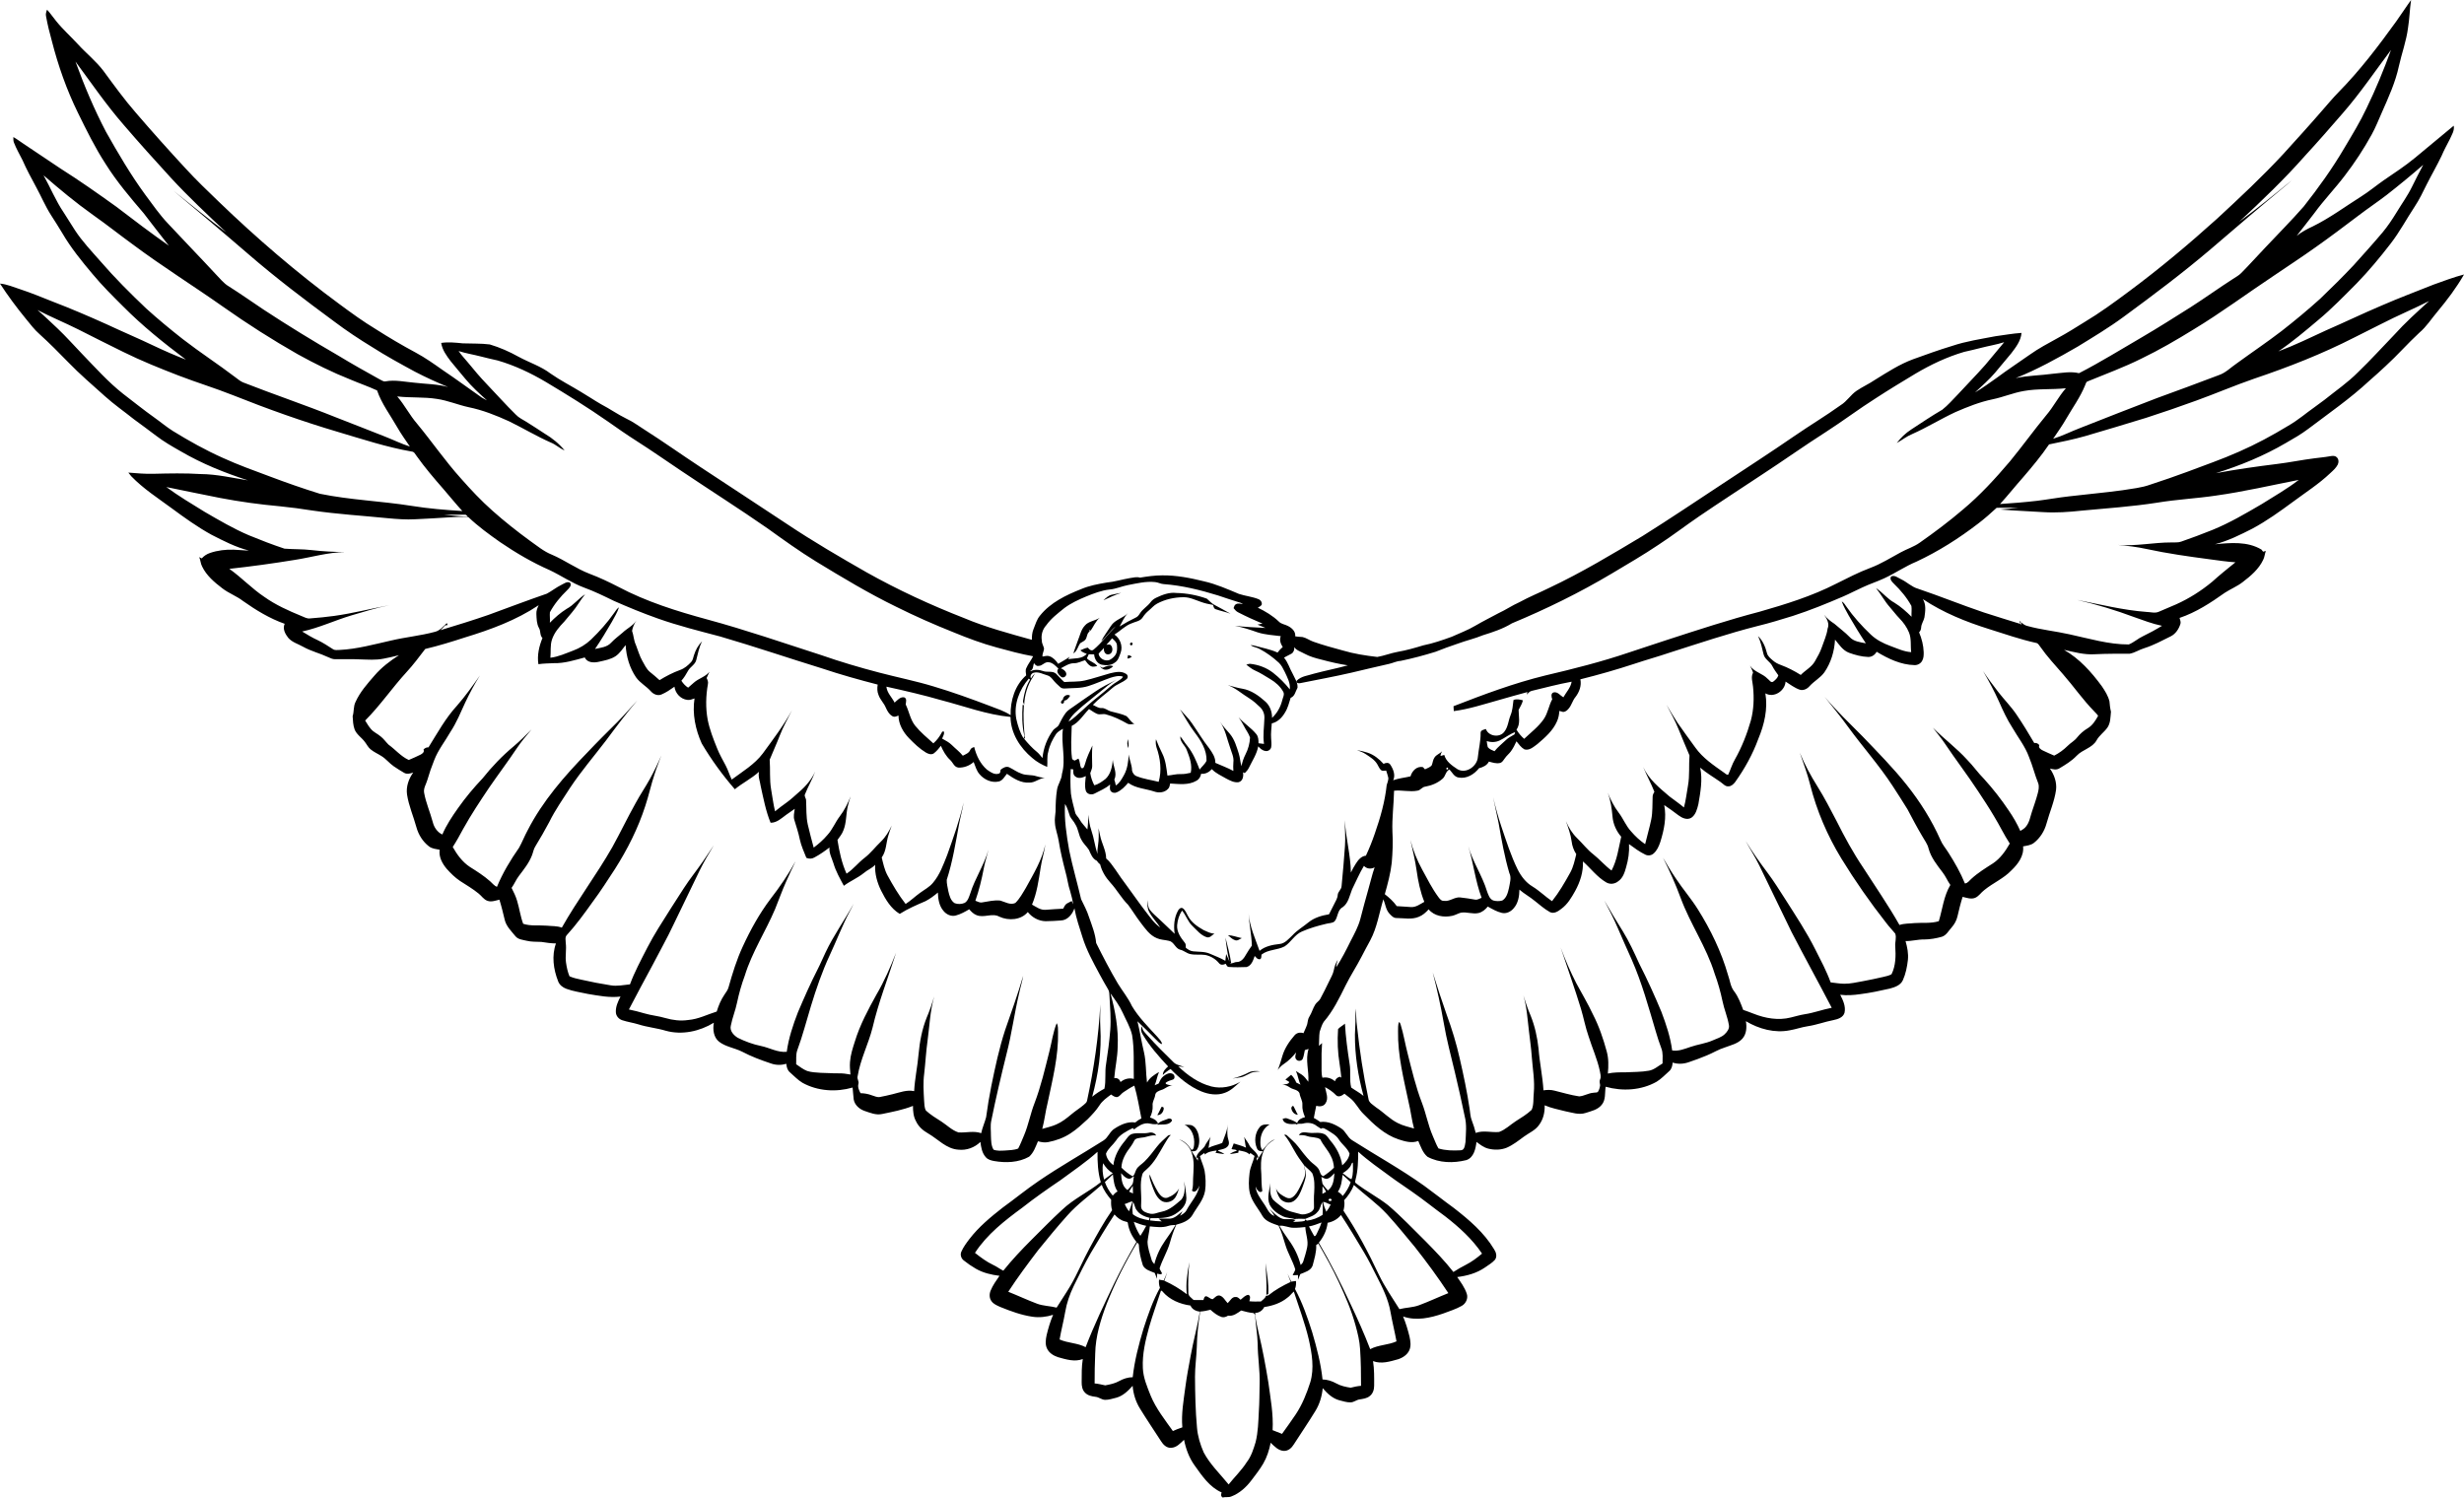<?xml version="1.0" encoding="UTF-8"?><svg xmlns="http://www.w3.org/2000/svg" xmlns:xlink="http://www.w3.org/1999/xlink" height="1684.3" preserveAspectRatio="xMidYMid meet" version="1.0" viewBox="165.5 131.4 2770.9 1684.3" width="2770.9" zoomAndPan="magnify"><g id="change1_1"><path d="m2902.7 451.27c-19.8 7.89-39.76 15.39-59.31 23.9-20.83 8.84-41.21 18.67-61.95 27.7-17.79 8.21-35.42 16.86-53.8 23.71 15.78-10.72 30.39-23.08 44.96-35.37 15.26-12.73 29.08-27.02 43.08-41.08 13.68-14.08 26.22-29.21 38.2-44.73 10.2-13.18 18-27.94 27.17-41.8 5.17-7.83 9.23-16.3 13.37-24.7 5.43-10.79 11.52-21.23 16.74-32.12 2.71-6.47 6.12-12.59 9.3-18.83 2.11-4.83 5.46-9.64 4.4-15.19-14.48 12.08-29 24.11-43.54 36.12-11.04 9.17-23.1 16.98-34.93 25.09-8.65 6-16.73 12.81-25.65 18.42-18 11.35-35.16 24.15-54.31 33.57-6.42 2.95-12.63 6.29-18.18 10.68 6.62-8.63 13.49-17.05 20.01-25.75 10.65-14.63 23.29-27.65 34.19-42.08 11.15-14.53 21.22-29.89 30.05-45.93 4.53-8.11 7.85-16.8 11.64-25.26 7.42-16.87 15.2-33.8 19.06-51.93 3.2-14.35 8.4-28.26 10.25-42.91 1.68-10.39 1.92-20.93 3.43-31.34-5.8 7.9-11.05 16.19-16.78 24.15-19.96 27.67-40.68 54.97-64.64 79.34-6.63 6.76-12.65 14.06-18.89 21.16-14.21 16.44-28.85 32.49-43.44 48.58-23.54 25.4-48.88 49.06-74.28 72.57-31.85 28.71-64.74 56.32-99.2 81.87-16.33 12.18-32.81 24.22-50.31 34.69-9.69 6.03-19.35 12.12-29.39 17.55-10.87 6.02-21.92 11.81-32.05 19.05-12.08 8.61-24.57 16.63-36.44 25.54-8.27 5.67-16.22 11.85-24.95 16.8 7.67-7.22 15.68-14.11 22.53-22.15 6.1-7.23 12.18-14.48 18.19-21.78 5.2-6.82 10.91-14.14 11.58-23.02-9.88 0.64-19.63 2.47-29.43 3.76-16.27 3.15-32.77 5.55-48.53 10.86-14.81 4.45-29.33 9.74-43.88 14.97-15.32 5.66-29.09 14.63-42.91 23.17-6.66 4.54-14.07 7.84-20.74 12.35-6.7 4.57-10.92 11.91-17.87 16.15-16.79 12.05-34.55 22.67-51.57 34.38-26.56 18.28-53.62 35.8-80.52 53.57-30.16 19.82-60.08 40.03-90.67 59.19-34.26 20.56-68.59 41.16-104.76 58.24-11.21 5.54-22.84 10.23-33.82 16.25-8.1 3.58-15.4 8.66-23.45 12.34-8.68 4.72-17.56 9.05-26.07 14.07-8.42 5-17.64 8.38-26.52 12.43-10.52 3.81-21.12 7.49-32.11 9.69-9.42 2.86-18.89 5.58-28.6 7.27-7.8 1.39-15.25 4.41-23.02 5.75-13.12-1.51-26.27-3.54-38.94-7.32-11.11-3.01-22.23-6.04-33.08-9.88-4.12-1.44-7.68-4.2-11.94-5.19-2.8-0.36-5.62-0.23-8.36-0.86 0.71-5.4-3.83-9.46-8.22-11.62-3.29-1.81-7.42-2.02-10.09-4.85-6.9-6.62-15.18-11.55-23.73-15.71 1.61-1.06 3.98-1.79 4.54-3.9 0.21-2.45-1.39-4.69-3.59-5.59-7.13-2.9-14.92-3.58-22.19-5.98-12.87-5.38-25.69-11.09-39.36-14.17-15.39-3.81-31.13-6.91-47.04-6.68-8.35 0.01-16.61 1.21-24.83 2.54-3.67-1.12-7.48-0.04-11.13 0.48-8.88 1.48-17.53 4.23-26.51 5.09-9.67 1.66-19.41 3.45-28.49 7.31-17.06 6.76-34.57 15.13-46.28 29.76-3.76 4.37-5.2 10.02-7.35 15.23-1.6 3.81-1.85 7.98-1.87 12.07-25.68-7.21-51.57-14.06-76.21-24.45-37.63-14.7-74.39-31.66-109.62-51.43-30.11-17.21-60.09-34.67-88.94-53.94-32.84-21.49-65.46-43.33-98.35-64.75-21.1-13.88-41.68-28.54-63-42.09-6.51-4.14-12.73-8.78-19.76-12.02-9.9-4.84-18.9-11.24-28.65-16.31-7.61-4.37-14.84-9.34-22.41-13.75-11.35-6.96-23.28-12.99-34.21-20.63-10.92-8.33-24.2-12.49-36.16-19.01-10.23-5.7-21.03-10.46-32.25-13.81-10.09-1.29-20.31-0.83-30.45-1.24-8.05-0.81-16.18-1.67-24.23-0.47 1.19 7.89 6.07 14.51 10.79 20.7 5.31 6.65 10.93 13.04 16.31 19.64 7.34 8.87 15.88 16.63 24.42 24.32-1.91-0.97-3.78-2.01-5.64-3.04-14.75-10.27-29.16-21.02-44.1-31.02-9.86-6.93-19.69-13.97-30.34-19.66-15.27-8.19-30.2-16.98-44.8-26.31-14.18-8.55-27.57-18.29-40.87-28.12-48-35.32-93.28-74.26-136.17-115.61-12.58-12.11-25.2-24.19-37-37.07-19.06-20.62-37.81-41.53-56.09-62.84-12.96-14.88-24.54-30.88-36.2-46.77-8.4-11.16-19.46-19.83-28.8-30.12-8.14-8.84-17.18-16.87-24.69-26.29-3.45-4.1-6.34-8.67-10.04-12.57-0.95 2.41-1.77 4.98-1.1 7.58 1.71 9.28 3.9 18.49 6.48 27.57 7.09 27.75 16.64 54.93 29.28 80.66 9.64 19.66 19.31 39.38 31.26 57.76 12.43 19.79 27.55 37.65 42.73 55.34 9.39 12.18 18.72 24.42 28.29 36.47-20.01-14.1-39.58-28.83-58.99-43.76-20.67-14.86-41.52-29.5-63.03-43.12-14-9.38-28.06-18.67-42.01-28.13-3.59-2.4-7.03-5.04-10.81-7.14 0.05 2.11-0.17 4.33 0.7 6.33 2.66 6.8 6.3 13.14 9.59 19.63 4.55 10.42 10.01 20.4 15.39 30.4 5.7 10.4 10.26 21.42 16.67 31.42 4.32 6.7 8.59 13.43 12.68 20.26 9.66 16.56 21.77 31.49 34.11 46.1 10.68 12.89 22.6 24.67 34.44 36.48 21.73 21.88 45.85 41.22 70.47 59.71-12.13-4.67-24.06-9.88-35.81-15.45-17.46-8.36-35.32-15.88-52.85-24.1-20.42-9.23-41.03-18.03-61.96-26.04-11.79-4.69-23.53-9.55-35.59-13.51-7.53-2.41-14.9-5.74-22.86-6.43 8.88 13.7 18.64 26.83 28.99 39.46 4.96 5.98 9.59 12.3 15.49 17.42 11.22 10.11 21.8 20.89 32.35 31.68 12.94 13.4 27.12 25.51 40.98 37.95 10.4 9.41 21.95 17.4 32.88 26.15 8.19 6.18 16.62 12.03 24.71 18.34 8.81 6.78 18.48 12.32 28.14 17.79 23.67 13.81 49.23 24.09 75.26 32.48-17.63-2.76-35.16-6.94-53.1-7.06-17.61-1.11-35.24-0.75-52.86-0.3-9.53 0.28-19.03-0.6-28.52-1.34 1.06 1.4 2.12 2.81 3.31 4.13 13.56 14.06 30.11 24.65 45.75 36.18 14.32 10.57 28.82 21 44.45 29.58 13.53 6.92 27.2 14 42.01 17.76-5.68-0.03-11.32-0.82-16.99-0.95-9.01-0.31-18.14 0.75-26.68 3.68-3.58 1.2-6.78 3.29-9.29 6.11-0.71-0.36-2.14-1.06-2.86-1.42 1.53 3.37 1.49 7.23 3.27 10.51 4.87 10.22 13.75 17.7 22.57 24.44 7.27 5.7 16.2 8.75 23.49 14.43 14.55 10.27 29.93 19.66 46.8 25.6-2.59 5.52 0.48 11.3 3.9 15.65 4.35 5.16 11.12 6.93 16.79 10.15 8.96 5.05 19.08 7.4 28.34 11.78 2.42 1.08 4.93 2.3 7.66 2.24 9.36 0.06 18.73-0.25 28.09 0.2 8.74 0.22 17.58 0.97 26.23-0.77 5.86-1.18 11.74-2.36 17.51-3.94-10.08 6.44-19.71 13.78-27.53 22.9-8 9.18-16.29 18.48-21.32 29.7-2.54 5.01-1.55 10.8-3.25 16.03 0.31 5.01 0.48 10.17 2.24 14.93 2.28 5.7 7.78 9.01 11.35 13.78 2.21 2.77 3.7 6.14 6.48 8.45 3.73 3.11 8.25 5.04 12.32 7.64 5.11 3.11 8.78 8.01 13.68 11.4 3.74 2.63 7.68 4.98 11.61 7.33 3.19 2.04 7.15 0.99 10.44-0.21-5.07 7.07-8.18 15.82-6.97 24.6 1.89 12.76 7.24 24.63 10.59 37.02 2.31 8.35 7.15 16.11 14.06 21.41 3.44 2.72 7.94 2.99 12.08 3.85-1.19 7.95 2.87 15.47 7.85 21.36 4.52 5.09 9.44 9.94 15.12 13.75 7.06 4.57 14.37 8.82 20.89 14.18 3.31 2.62 5.65 6.61 9.79 8.08 4.46 1.66 9.13-0.23 13.51-1.26 2.36 7.45 4.14 15.07 5.99 22.67 1.72 7.34 7.39 12.64 11.94 18.31 3.06 3.86 8.24 4.13 12.65 5.22 5.43 1.34 11.04 1.05 16.57 1.31 5.45 0.84 10.92 1.68 16.46 1.71-4.99 13.84-2.86 29.11 2.42 42.53 1.49 4.15 5.22 7 9.26 8.49 7.83 2.94 16.21 3.97 24.34 5.81 12.05 1.96 24.31 4.48 36.56 2.91-2.78 5.47-5.58 11.35-5.23 17.65 0.17 4.22 3.34 7.77 7.29 9.01 5.9 1.95 12.1 2.78 18.05 4.61 10.09 3.24 20.74 4.14 30.88 7.21 18.27 5.03 38.02 0.67 53.96-9.05-1.32 7.5-0.42 16.38 5.96 21.42 7.56 5.77 17.41 6.92 25.79 11.12 10.41 5.5 21.48 9.61 32.63 13.32 5.53 1.98 11.52 1.98 17.15 0.35 0.25 3.53 1.18 7.25 4.05 9.6 4.61 4 8.81 8.59 14.11 11.75 17.03 9.43 37.81 10.73 56.36 5.34 0.57 4.43 0.6 8.91 1.23 13.34 1.03 6.17 6.25 10.83 11.95 12.86 6.44 2.16 13.12 5.12 20.07 3.54 11.67-2.42 23.54-4.65 34.63-9.1 0.01 5.93 0.49 12.11 3.5 17.39 2.75 5.97 7.86 10.38 13.51 13.56 11.15 6.41 20.57 17.5 34.2 18.29 9.06 1 18.16-2.38 24.64-8.72 0.76 6.08 1.83 12.69 6.21 17.35 2.29 2.57 5.76 3.48 9.03 4.11 13.22 2.3 27.62 1.87 39.55-4.84 5.1-4.51 7.33-11.26 9.93-17.35 3.75 1.08 7.71 1.73 11.6 0.92 8.81-1.72 17.45-4.83 24.96-9.81 7.06-4.52 13.18-10.31 19.34-15.94 4.81-4.88 9.61-9.87 13.33-15.66 3.2-5.11 8.28-8.56 13.01-12.11 2.18 1.5 4.6 3.5 7.48 2.76 2.68-1.18 4.15-3.99 6.64-5.49 3.91-2.55 7.81-5.19 12.02-7.23 3.53 12.09 5.47 24.52 7.94 36.85-2.49 1.23-4.84 2.73-6.9 4.58-8.32-1.26-16.27 2.35-23.07 6.77-5.51 3.18-7.25 10.03-12.59 13.44-24.11 15.25-48.99 29.27-72.58 45.35-14.06 9.52-27.18 20.32-40.94 30.25-13.52 10.57-26.9 21.67-37.4 35.36-3.37 4.42-6.73 8.95-8.97 14.07-1.6 3.43-0.28 7.66 2.69 9.91 4.3 3.43 8.84 6.58 13.61 9.33 8.09 4.67 17.36 6.81 26.56 7.97-3.66 5.35-7.54 10.64-9.99 16.69-1.55 3.74-1.53 8.38 0.93 11.75 2.43 3.5 6.6 5.08 10.35 6.76 11.51 4.66 23.28 8.96 35.62 10.8 7.84 1.17 15.86 0.29 23.38-2.16-3.12 7.34-5.4 15.02-7.27 22.77-1.06 5.01-1.88 10.56 0.51 15.34 2.33 4.89 7.27 7.9 12.27 9.55 9 2.5 18.68 5.63 27.87 2.1-1.38 8.57-1.25 17.29-1.26 25.95-0.08 4.18 0.63 8.75 3.74 11.82 3.01 3.24 7.53 4.18 11.74 4.69 3.87 0.3 6.92 3.36 10.85 3.42 4.29 0.1 8.4-1.37 12.53-2.36 7.6-2.02 13.38-7.73 18.46-13.42 0.72 9.07 3.5 17.99 8.32 25.72 7.58 12.35 15.73 24.33 23.58 36.51 2.42 3.92 6.24 7.82 11.25 7.48 6.17-0.08 10.51-5.1 14.66-9.01 2.04 10.24 5.7 20.25 11.83 28.78 8.35 11.68 16.82 24.48 30.46 30.46-0.85 2.07-1.03 4.32 1.13 5.68 3.16-0.89 6.55 0.13 9.66-1.13 9.45-3.6 17.11-10.67 23.07-18.69 4.54-5.91 9.1-11.84 12.88-18.27 4.22-7.23 6.76-15.31 8.38-23.49 4.22 4 8.66 8.97 14.95 9.16 4.86 0.17 8.71-3.39 11.07-7.31 8.07-12.52 16.47-24.85 24.25-37.56 4.78-7.74 7.41-16.65 8.27-25.66 5.06 5.86 11.02 11.59 18.72 13.62 4.19 0.98 8.38 2.52 12.76 2.34 3.57-0.1 6.37-2.8 9.86-3.29 4.01-0.67 8.38-1.11 11.62-3.88 3.52-2.72 4.89-7.31 4.87-11.6 0.04-9.24 0.2-18.53-1.26-27.67 9.2 3.61 19 0.51 28.04-2 5.29-1.69 10.49-5.02 12.81-10.26 2.14-4.82 1.25-10.26 0.2-15.22-1.9-7.72-4.17-15.36-7.26-22.69 14.78 5.23 30.66 1.65 44.98-3.27 7.1-2.68 14.45-4.92 21.07-8.7 4.7-2.61 7.41-8.69 5.51-13.83-2.29-6.83-6.63-12.67-10.67-18.53 10.99-1.36 22-4.38 31.2-10.75 3.81-2.75 8.07-5.09 11.21-8.64 2.72-3.58 1.37-8.42-0.93-11.83-11.24-18.84-28.24-33.23-45.36-46.54-11.2-8.09-21.99-16.72-33.17-24.82-26.14-18.7-54.34-34.25-81.42-51.5-5.08-3.34-6.88-9.77-11.96-13.05-6.92-4.62-15.05-8.39-23.58-7.26-2.38-1.57-4.64-3.31-7.23-4.49 0.76-4.6 1.78-9.14 2.69-13.7 3.6 1 8.05 0.85 10.31-2.62 3.99-5.56 0.67-12.46-0.41-18.39 4.55 2.42 8.89 5.3 12.43 9.11 2.9 2.8 6.84 0.3 9.4-1.71 2.14 1.62 4.32 3.22 6.4 4.96 6.29 4.86 9.42 12.49 15.16 17.92 11.27 11.58 23.59 23.25 39.26 28.44 7.09 2.3 14.89 4.73 22.19 1.8 2.77 6.23 4.96 13.26 10.38 17.79 13.25 7.14 29.3 7.32 43.66 3.75 8.46-2.76 10.49-12.74 11.45-20.48 4.03 3.07 8.18 6.29 13.2 7.57 6.8 1.71 14.25 1.62 20.81-1.05 7.09-3.08 13.18-7.93 19.36-12.47 5.71-4.19 12.69-7 16.89-12.96 4.82-6.36 6.69-14.38 6.4-22.26 7.41 3.26 15.45 4.67 23.24 6.73 7.43 1.38 15.18 4.4 22.72 1.91 6.37-2.09 13.62-3.53 18.06-9.03 4.94-5.63 3.45-13.61 4.57-20.46 18.86 5.32 39.98 4.12 57.23-5.6 5.31-3.21 9.54-7.83 14.17-11.9 2.82-2.39 3.67-6.15 3.92-9.67 5.82 1.92 12.19 1.61 17.96-0.39 6.92-2.34 13.81-4.84 20.55-7.69 6.87-2.79 13.19-6.81 20.32-8.98 6.84-2.61 14.66-4.21 19.7-9.96 4.63-5.31 4.99-12.9 3.84-19.53 14.66 8.75 32.38 13.62 49.4 10.22 6.77-1.15 13.28-3.52 20.09-4.55 9.89-1.46 19.28-5.05 29.09-6.95 4.87-1 10.72-2.83 12.34-8.16 1.62-7.12-1.65-14.11-4.84-20.29 7.48 0.96 15.06 0.39 22.51-0.69 11.17-1.39 22.19-3.75 33.17-6.24 5.64-1.52 12.13-3.66 14.76-9.41 3.24-7.2 4.79-15.05 5.68-22.85 0.75-7.21-0.69-14.36-2.66-21.25 7.06 0.27 13.91-1.93 20.96-1.74 6.78-0.06 13.5-1.25 20.02-3.09 4.93-1.67 7.44-6.63 10.74-10.3 3.18-3.56 5.57-7.8 6.65-12.47 1.72-7.42 3.52-14.82 5.82-22.08 4.57 1.03 9.42 2.97 14.05 1.11 4.25-1.81 6.7-6.03 10.32-8.73 9.8-8.03 21.87-13.01 30.65-22.31 7.26-6.96 14.2-16.18 12.99-26.83 4.18-0.85 8.75-1.21 12.23-3.99 6.93-5.41 11.81-13.25 14.11-21.71 3.41-12.63 8.89-24.73 10.71-37.76 1.04-8.59-2.02-17.1-6.89-24.08 3.31 0.82 7.22 1.82 10.4-0.08 6.96-4.14 14.01-8.37 19.65-14.29 6.56-7.06 17.66-8.65 22.49-17.49 3.05-5.46 8.39-9.02 12.02-14.03 3.7-5.24 3.48-11.96 4.09-18.06-0.95-3.79-1.36-7.65-1.69-11.53-1.48-6.3-5.03-11.86-8.62-17.14-11.67-15.93-25.19-31.02-42.51-40.9 11.42 2.54 22.92 5.77 34.76 4.97 13.03-0.67 26.08-0.54 39.13-0.59 5.82-1.04 10.84-4.6 16.51-6.25 10.36-3.26 19.91-8.46 29.6-13.27 5.6-2.79 9.2-8.36 10.99-14.2 0.58-2.25-0.49-4.42-1.05-6.53 18.54-6.24 35.08-17.03 50.91-28.29 6.54-4.27 13.9-7.18 20.1-12.01 9.02-6.89 18.14-14.57 23.05-25.06 1.64-3.11 1.7-6.71 2.99-9.94-1.06 0.3-2.09 0.57-3.1 0.8-0.68-0.77-1.28-1.56-1.82-2.37-15.69-9.45-34.87-7.66-52.32-5.98 14.8-3.79 28.53-10.68 42.08-17.57 16.14-8.66 31.04-19.4 45.77-30.24 14.11-10.5 29.06-20.01 41.84-32.18 3.15-2.9 6.5-5.8 8.46-9.68 1.28-2.74 1.05-6.56-1.54-8.45-2.18-1.89-5.21-1.18-7.74-0.79-5.58 1.03-11.23 1.46-16.83 2.22-14.1 1.75-28.02 4.67-42.11 6.38-23.03 2.86-46.02 6.07-68.83 10.36 27.3-8.53 53.97-19.48 78.68-33.97 8.6-4.92 17.23-9.86 25.14-15.85 23.22-17.58 47.3-34.18 68.65-54.07 6.21-5.51 12.51-10.93 18.49-16.69 13.08-11.93 24.72-25.33 37.72-37.34 8.04-6.73 13.62-15.74 20.36-23.66 11-13.19 21.4-26.94 29.95-41.87-11.48 2.95-22.56 7.24-33.71 11.18zm-133.54-41.56c16.65-11.73 32.89-24.02 49.14-36.29 10.19-7.77 20.86-14.89 31.04-22.7 14.02-10.95 27.75-22.27 41.2-33.93-4.28 8.21-8.63 16.37-12.64 24.71-5 10.26-11.76 19.48-17.62 29.23-4.65 7.55-9.58 14.95-15.23 21.79-10.67 12.66-21.77 24.95-32.84 37.25-12.12 12.86-24.68 25.31-37.45 37.53-14.03 12.7-28.62 24.78-43.53 36.42-16.27 12.49-33.31 23.92-49.87 36-6.95 4.65-12.91 11.08-21.02 13.7-23.07 8.76-46.22 17.33-69.41 25.75-28.71 10.89-57.24 22.26-85.84 33.44-10.32 3.88-20.16 9-30.71 12.24 4.98-7.38 10.2-14.62 14.62-22.37 7.21-12.5 15.83-24.26 21.29-37.7 0.76-1.76 1.08-4.1 3.3-4.62 20.17-8.31 40.72-15.79 60.26-25.57 20.13-9.71 39.47-20.97 58.48-32.7 30.89-18.67 59.85-40.26 89.89-60.21 15.66-10.64 31.52-20.98 46.94-31.97zm-267.35 111.6c17.63-10.85 35.44-21.49 52.11-33.81 33.16-24.33 66.09-49.06 97.44-75.71 28.51-24.53 57.13-48.92 86.07-72.93 1.9-1.58 3.8-3.18 5.62-4.9-19.56 15.98-39.19 31.9-59.5 46.9 25.51-23.74 50.78-47.84 73.83-74.01 14.56-15.82 28.74-31.99 42.79-48.27 19.57-22.45 36.25-47.19 54.12-70.97-8.02 22.14-17.02 43.94-27.3 65.13-7.3 15.58-16.29 30.26-25.08 45.02-13.54 23.1-29.2 44.9-45.76 65.91-13.82 15.79-28.67 30.65-43.03 45.95-9.15 9.52-17.88 19.44-27.19 28.8-2.7 2.77-6.16 4.57-9.34 6.68-15.98 10.28-31.38 21.4-47.38 31.64-18.23 11.5-36.42 23.06-55.02 33.95-23.48 13.62-46.54 28.02-70.7 40.42-9.61-2.3-19.42-0.23-29.06 0.59-14.02 1.94-28.26 1.98-42.14 4.93 24.18-9.68 47.01-22.3 69.52-35.32zm-883.88 345.17c2.43-1.55 3.32-4.49 3.03-7.24 2.77 3.9 7.65 5.09 11.62 7.36 5.9 3.2 12.39 5.03 18.89 6.61 9.8 2.63 19.7 4.94 29.75 6.46-12.53 3.45-25.3 5.95-37.85 9.28-6.65 2.23-14.57 2.75-19.67 8.02-0.78 3.1 2.76 3.19 4.81 2.56 18.96-3.82 38-7.28 56.85-11.64 14.06-3.33 28.11-6.69 42.22-9.86 4.34-0.93 8.34-3.14 12.86-3.34 13.28-2.74 26.41-6.25 39.36-10.26 8.29-3.22 16.58-6.43 25.05-9.16 9.35-3.48 19.13-5.65 28.36-9.49 11.22-3.48 22.5-7.19 32.56-13.38 38.59-16.05 76.21-34.51 112.13-55.9 17.72-10.57 35.58-20.94 52.71-32.45 15.63-10.21 30.43-21.6 45.85-32.11 23.06-15.7 46.47-30.87 69.73-46.28 24.57-15.99 48.44-33.05 73.17-48.81 18.79-12.09 36.62-25.62 55.52-37.56 14.57-9.47 29.43-18.5 44.33-27.45 17.34-10.3 35.71-19.02 55.09-24.7 6.32-1.43 12.64-2.87 18.91-4.52 8.66-2.25 17.54-3.64 26.09-6.36-6.95 8.56-14.19 16.88-21.16 25.41-10.11 11.49-20.89 22.37-31.24 33.63-5.6 5.73-10.87 11.89-17.18 16.85-11.94 6.97-23.4 14.69-34.95 22.26-6.27 4.08-11.8 9.27-16.26 15.26 5.82-3.3 11.07-7.56 17.32-10.11 16.63-7.35 32.1-17 48.57-24.67 13.59-5.91 27.48-11.47 42.05-14.45 11.8-2.45 22.97-7.25 34.86-9.31 15.64-2.84 31.62-1.41 47.38-3.09-8.28 9.38-13.84 20.74-21.97 30.22-14.06 17.03-26.93 34.99-40.96 52.03-16.35 19.25-33.46 37.98-52.89 54.2-15.5 13.26-31.84 25.51-48.54 37.22-6.55 4.67-14.36 7.02-21.35 10.88-11.33 6.09-22.26 13.04-34.37 17.55-13.19 4.92-25.66 11.49-38.25 17.72-27.26 13.96-56.64 23.06-85.98 31.46-35.09 9.17-69.56 20.49-104.04 31.68-14.27 4.89-28.7 9.26-42.95 14.19-30.83 10.47-62.43 18.43-94.1 25.87-35.31 8.64-69.44 21.4-103.26 34.58 0.09 1.82 0.19 3.65 0.33 5.49 17.05-2.19 33.4-7.62 49.9-12.21 10.91-3.26 21.93-6.13 32.9-9.21-0.18 0.72-0.54 2.17-0.72 2.9 1.67-1.81 3.32-3.93 5.93-4.33 14.79-3.59 29.54-7.47 44.51-10.22-1.09 6.82-6.09 11.78-9.31 17.59-3.53-2.04-6.43-6.65-11.07-5.53-3.26 1.14-2.32 5.16-1.44 7.68-3.89 7.12-4.85 15.5-9.49 22.27-5.95 8.68-14.52 15.05-22.06 22.26-3.43-2.94-6.31-6.46-8.64-10.3 4.7-6.62 2.41-14.82 2.38-22.26 1.7-3.55 4.05-6.81 4.83-10.76-3.47-0.95-7.13-1.78-10.58-0.34-0.75 5.75-1.03 11.67-3.29 17.09-2.56 6.18-2.78 13.35-7.14 18.71-5.18 6.93-17.81 5.05-20.62-3.21-2.31 0.7-6.09 1.32-5.92 4.49 0.17 9.13-2.23 18.01-3.1 27.05-0.72 10.35-13.35 19.35-22.97 13.65-6.09-4.04-12.74-8.55-14.82-16-1.06 0.29-3.18 0.86-4.25 1.15 0.2-1.91 0.88-3.66 1.8-5.31-2.47 2.74-6.37 3.77-8.44 6.9-1.9 2.57-2.01 5.87-3.13 8.76-1.87 2.48-5.06 3.33-7.71 4.67-0.74-0.82-1.46-1.62-2.14-2.41-6.85-1.67-12.41 4.22-14.08 10.3-6.48 1.54-13.18 2.11-19.48 4.39 2.81-5.9 0.04-12.6-3.32-17.66-1.76-2.66-5.14-2.08-7.53-0.78-4.93-5.46-10.85-10.3-17.94-12.57-3.95-1.26-7.98-2.27-12.07-2.9 3.5 1.26 7.06 2.51 10.16 4.64 4.68 3.14 9.81 6.17 12.76 11.18 1.46 2.23 2.26 5.02 4.41 6.75 1.62 1.25 3.75 0.53 5.62 0.45 0.86 2.86 1.96 5.69 2.5 8.66-0.18 2.61-1.02 5.13-1.89 7.59-1.96 18.68-7.2 36.94-13.4 54.65-2.87 8.44-6.2 16.73-9.97 24.8-5.28 0.5-8.75 4.88-11.37 9.03-2.08 3.2-3.9 6.55-5.54 9.99-0.25-19.84-5.82-39.09-6.8-58.86-0.06 9.66 0.88 19.33 0.15 28.99-1.15 15.02-2.25 30.05-3.8 45.04-0.1 3.81-4 6.11-4.34 9.85-0.15 3.88-2.42 7.12-4.04 10.51-1.91 3.8-3.91 7.56-5.77 11.39-8.19 1.32-16.39 3.73-22.97 8.97-6 4.99-12.9 8.89-18.18 14.7-4.28 3.97-8.38 9.28-14.67 9.74-7.82 0.88-16.11 2.46-22.29 7.68-4.82-13.72-11.11-27.17-12.29-41.88 0.63 12.04 3.33 23.9 3.66 35.96-2.14 3.17-4.45 6.26-6.3 9.63-2.24 4.09-5.42 8.92-10.68 8.87-2.83-0.05-5.23 2.31-8.09 1.27l1.75-0.17c-1.37-9.71-4.02-19.13-6.38-28.62 1.06 9.12 2.23 18.25 4.53 27.16-1.3-2.87-2.45-5.81-3.71-8.67-0.42 2.53-0.67 5.12-0.93 7.69-5.44-3.27-11.45-5.35-17.22-7.93-6-2.7-12.69-2.08-19.05-2.77-3.15-0.31-5.86-2.1-8.23-4.04-0.01-2.03 0.29-4.28-1.28-5.84-4.49-5.54-8.99-12.06-8.46-19.55 0.49-5.79 2.29-11.57 5.53-16.41 4.51 5.36 6.48 12.46 11.68 17.33 4.88 4.63 9.34 10.46 15.97 12.62 3.67 1.19 6.06-2.33 8.77-4.07-4.38 0.06-8.33-2.24-12.22-3.95-6.82-3.88-13.78-8.54-17.47-15.71-1.89-3.1-2.97-7.03-6.23-9-2.31-0.83-4.16 1.22-5.12 3.04-4.32 7.83-4.93 17.17-3.69 25.89-5.89-5.4-11.41-11.17-17.34-16.51-3.57-3.43-7.57-6.5-10.53-10.5-2.3-3.15-2.24-7.22-2.87-10.89 0.1 4.4-0.23 9.08 2.01 13.07 3.34 6.46 8.58 11.65 12.56 17.71-6.74-4.46-11.2-11.28-16.1-17.52-7.46-9.62-14.35-19.65-21.56-29.44-4.44-5.9-8.7-11.92-12.78-18.07-3.22-4.38-6.18-9.08-10.4-12.57-0.1-9.15-5.12-17.09-6.83-25.88-0.62-2.75-1.11-5.49-1.77-8.21 0.34 6.35 0.41 12.76-0.54 19.08-0.5 3.28-0.88 6.61-0.67 9.95-2.85-8.69-3.84-17.85-6.84-26.49-1.95-5.68-3-11.64-2.92-17.64-0.77 5.48-0.79 11.04-1.54 16.53-2.96-3.8-6.57-7.09-8.86-11.37-1.43-2.79-4.28-4.76-4.95-7.9-1.7-7.02-3.8-13.97-4.73-21.14-0.72-9.15-0.69-18.34-0.2-27.5 0.71 0.1 2.14 0.31 2.86 0.41-0.04 2.73-0.35 6.06 2.21 7.87 3.44 2.96 8.28 1.42 11.9-0.36-0.54 5.45-1.54 11.13-0.02 16.5 1.37 3.95 6.4 5.06 9.84 3.14 5.95-3.15 12.35-5.65 17.45-10.19 0.05 2.57-0.93 5.66 1.07 7.77 1.55 1.7 4.18 2.03 6.26 1.11 5.32-2.17 9.34-6.52 13.03-10.79 8.52 6.29 19.56 6.57 29.32 9.81 5.21 1.84 11.6 1.25 15.51-2.99 1.7-1.55 1.93-3.92 2.34-6.02 9.86 0.54 20.63 2.16 29.58-3.12 2.98-1.55 4.75-4.61 5.3-7.85 4.72 0.57 8.98-1.81 12.06-5.21 4.4 4.82 10.55 7.27 16.04 10.56 4.29 2.26 9.03 4.85 14.04 4.13 4.85-1.24 5.72-6.9 4.93-11.11 0.5 0.23 1.5 0.68 2 0.91 1.87-1.85 3.62-3.86 4.75-6.26 3.78-7.8 8.79-15.2 10.39-23.86 2.09 2.38 4.61 4.69 7.89 5.19 2.84 0.7 5.98-1.23 6.64-4.09 0.67-3.35 0.12-6.78-0.04-10.14-0.45-5.61 0.35-11.19 0.73-16.77 6.56-1.47 11.52-6.45 14.8-12.1 3.27-5.06 4.61-10.99 6.43-16.65 4.81-1.75 5.41-7.42 7.72-11.35 0.48-5.75-3.2-10.71-5.45-15.72-3.44-5.93-5.2-12.8-9.73-18.06 2.68-1.79 5.73-2.92 8.48-4.58zm251.39 88.27c-0.16 0.62-0.48 1.87-0.64 2.5-3.2 2.12-6.85 3.58-9.6 6.35-4.32 4.22-9.21 7.88-12.94 12.66-2.71-1.15-5.69-2.24-7.56-4.59-0.67-2.24-0.84-4.59-1.17-6.87 4.69 1.61 9.91 1.55 14.44-0.59 5.98-2.84 11.22-7.15 17.47-9.46zm-75.58 41.83c-1.56 0.58-2.06 0.01-1.48-1.72 1.57-0.58 2.07-0.01 1.48 1.72zm-396.84-87.23c-7.9 5.4-15.86 10.72-23.62 16.32-3.27 2.4-7.01 4.35-9.46 7.67-3.23 4.36-5.58 9.26-8.04 14.07-1.59 2.02-4.1 3.06-5.81 4.97-6.85 9.15-11.08 20.16-12.15 31.56-1.94-2.26-3.66-4.72-5.93-6.64-5.56-4.47-10.38-9.79-14.9-15.29 0.27-0.07 0.8-0.22 1.07-0.3-1.22-12.38-2.11-24.84-1.09-37.27-0.36-0.08-1.08-0.23-1.44-0.31-0.76 11.26-0.76 22.73 1.7 33.8 0.57 1.34-0.19 2.67-0.6 3.93-4.25-6.65-6.49-14.32-8.25-21.93-3.08-16.38 3.49-33.03 14.09-45.37 0.42 0.4 0.85 0.81 1.29 1.23-4.31 7.01-6.38 15.13-7.67 23.18-0.43 1.72 0.4 3.41 1.18 4.91 0.5-10.93 3.71-21.89 9.8-31.05 0.79-1.3 1.59-2.6 2.28-3.95-1.72 1.61-3.38 3.35-4.35 5.54-1.73-2.59 0.49-6.12 3.38-6.52 5.23-1.25 10.06 1.75 14.96 3.04 2.63 0.66 4.51 2.77 6.17 4.8 2.46 3.14 5.4 5.87 8.38 8.53 1.46 1.35 3.53 1.55 5.46 1.42 8.64-0.61 17.5-0.04 25.89-2.67 8.45-2.69 16.54-6.39 24.9-9.34 4.52-1.39 9.44-2.85 14.15-1.35-0.84 2.42-3.54 3.52-5.46 4.98-6.08 3.41-11.07 8.32-16.42 12.7-8.17 6.43-16.17 13.06-23.7 20.23-5.18 4.23-9.65 9.43-15.57 12.67 3.42-7.53 10.37-12.45 16.3-17.89 8.2-6.52 16.19-13.3 24.43-19.78 4.08-3.58 8.52-6.71 13.25-9.37-8.22 4.22-16.64 8.14-24.22 13.48zm-68.59-32.18c1.1 1.68 2.68 3.6 4.99 3.11 4.3 0.2 6.76-4.55 11.08-4.16 4.74 0.32 8.19 4.09 11.35 7.26-3.08 3.29 0.44 7.05 3.05 9.22 2.55 1.98 6.47-0.78 5.77-3.83-0.68-2.97-3.46-4.66-6.04-5.77 4.65-2.49 9.33-5.76 14.83-5.73 4.38 0.1 8.25-2.29 12.4-3.37 1.86 2.52 3.69 5.34 6.6 6.76 2.26 1.1 4.76 0.2 7.1-0.15-2.87-4.26-8.36-4.95-11.67-8.73 0.71-1.54 1.4-3.08 2.11-4.61 2 0.16 4.02 0.23 6.05 0.18 0.33 5.05 3.28 10.26 8.46 11.59 4.91 1.01 10.58 0.95 14.7-2.31 4.02-2.38 5.08-7.21 6.67-11.25 2.63-7.39-0.59-15.99-6.98-20.31 6.47-3.96 11.73-9.83 18.97-12.53 4.28-2.05 9.93-2.35 12.69-6.71 1.91-2.96 4.25-5.62 6.98-7.85 3.12-2.54 5.67-5.82 9.29-7.72 9.06-4.87 19.38-7.13 29.63-7.21 6.91-0.1 13.22 3.03 19.61 5.25 4.41 1.61 9.01 2.62 13.65 3.39 0.57 1.77 0.87 4.17 2.96 4.84 5.49 1.97 11.28 2.99 16.74 5.11-5.92-3.32-11.8-6.68-17.82-9.8-3.48-1.72-5.91-4.79-8.86-7.18-11-3.94-22.6-6.15-34.29-6.39-7.86-0.99-15.44 1.96-22.41 5.23-2.63 1.2-4.98 2.98-6.68 5.33-3.39 4.53-8.57 7.37-11.66 12.16-1.3 2.02-2.7 4.12-5.03 5.04-6.17 3.01-12.22 6.25-18.03 9.91 3.03-5.12 5.14-10.88 9.53-15.08-5.75 5.78-14.71 7.36-19.26 14.48-3.61 5.76-7.89 11.1-10.96 17.18 6.12-4.92 10.14-11.94 16.37-16.75-8.54 8.48-15.55 18.47-24.86 26.17-2.39 2.17-5.01-0.19-6.45-2.18-3 0.45-5.72 1.83-8.47 3.01 2 1.94 4.55 3.08 7.2 3.89-5.07 6.16-13.92 4.89-20.97 6.05 0.46-0.68 1.37-2.05 1.82-2.74-4.1 3.04-8.7 5.31-13.02 8-2.35-3.63-5.5-6.96-9.62-8.51-2.62-0.95-5.37-0.06-7.99 0.32-0.37-3.18 1.58-5.91 1.75-9-0.63-3.04-2.63-5.71-2.49-8.93-1.1-6.18 0.7-12.6 4.94-17.24 5.52-7.79 13.21-13.54 20.55-19.47 7.36-5.46 15.76-9.31 24.17-12.83 8.6-3.48 17.37-6.95 26.67-7.94 7.13-0.62 13.7-3.71 20.7-5.01 9.96-1.89 20.02-4.39 30.23-3.34 3.42 0.23 6.45 2.18 9.89 2.31 20.76 1.53 41.08 6.6 60.92 12.72 7.69 2.78 15.54 5.04 23.3 7.63 1.74 0.35 3.38 1.06 4.85 2.09-2.61-0.23-5.39-1.31-7.84 0.12-1.81 0.77-2.14 2.81-2.76 4.44 1.45 1.9 3.08 3.75 5.29 4.8 8.9 4.58 18.01 8.75 27.25 12.59-1.89 0.41-3.77 0.79-5.64 1.13 3.01 1.22 6.02 2.47 9.01 3.77-11.47-0.65-22.96-1.05-34.37-2.43 8.65 1.64 17.02 4.39 25.32 7.32 8.47 2.78 17.44 3.17 26.21 4.33-1.72 4.25-0.19 8.59 2.21 12.21-2.19 1.83-4.14 3.93-5.83 6.23-8.18-3.72-17.1-5.26-25.7-7.68-1.51-0.42-3.1-0.6-4.61-0.68 2.94 2.32 6.92 2.44 10.13 4.3 7.82 4.13 15.03 9.4 21.53 15.4 3.08 2.81 4.85 6.67 6.71 10.32 2.9 6.25 6.55 12.65 5.71 19.81-5.45-6.97-11.81-13.22-18.74-18.69-7.42-5.78-16.53-9.14-25.84-10.12-1.52-0.07-2.92 0.61-4.33 0.99 3.13 2.33 6.14 4.94 9.76 6.52 6.06 2.59 11.52 6.35 17.19 9.68 5.95 3.51 11.37 8.28 14.69 14.42 1.57 3.05-0.53 6.26-1.2 9.27-1.85 7.54-5.75 14.62-11.47 19.91 0.05-6.72-2.34-13.59-7.37-18.18-7.49-6.71-16.08-13.01-26.25-14.65-5.51-0.88-10.81-2.61-16.18-4 9.01 3.31 16.06 9.95 24.16 14.84 4.44 2.79 8.38 6.29 12.14 9.94 3.26 3.12 5.12 7.65 4.89 12.17-0.26 9.72-1.87 19.45-0.47 29.16-2.08-0.29-4.12-0.54-6.17-0.75 0.05-3.58-0.13-7.48-2.55-10.34-5.79-7.15-13.86-11.97-19.86-18.9 2.17 3.19 4.33 6.41 6.04 9.9 2.15 4.35 5.3 8.22 6.83 12.86-0.25 6.61-2.07 13.14-5.09 19.02-2.11 4.18-3.7 8.62-4.45 13.26-1.56-4.6-1.59-9.53-3.08-14.13-2.5-7.74-4.7-15.9-10.06-22.24-3.8-4.44-7.86-8.67-11.08-13.57 6.11 8.66 7.8 19.3 11.37 29.07 1.64 5.44 4.53 10.85 3.67 16.7-0.29 3.16-0.17 6.34-0.01 9.52-6.5-3.57-13.5-6.06-20.26-9.08 0.21-6.27-3.56-11.63-7-16.51-7.19-8.96-12.93-18.94-19.54-28.31-3.78-5.66-8.91-10.21-13.2-15.46 5.38 8.82 10.32 17.92 16.59 26.17 6.99 9.15 13.66 19.77 13.23 31.73-1.76 3.86-5.32 6.51-7.77 9.92-3.57-9.3-7.42-18.69-13.73-26.5-2.92-3.43-5.11-7.39-7.99-10.83-0.56 6.36 5.46 9.99 7.33 15.54 3.13 7.96 6.3 16.76 4.4 25.39-3.68 0.88-7.44 1.63-11.24 1.47-5.07-0.22-9.96 1.32-14.97 1.66-1.16-8.42-1.95-17.11-5.81-24.82-2.68-5.21-4.94-10.61-7.07-16.05-0.48 3.09-0.29 6.26 0.62 9.27 4.31 12.29 6.06 25.99 2.41 38.67-8.25-2.12-16.83-3.13-24.75-6.34-2.72-0.92-4.6-3.69-5.21-6.37-0.01-6.26-2.97-11.94-3.7-18.08-0.49 7.9-1.38 16.09-5.33 23.12-2.45 4.33-4.84 9.05-9.24 11.72-0.37-2.27-0.92-4.48-1.66-6.64 3.59-7.22-1.29-14.77-1.7-22.14-0.54 7.55-2.33 15.94-8.05 21.36-3.9 2.93-7.91 6.09-12.77 7.2-2.19-4.27-3.83-8.87-4.51-13.62 0.77-2.63 2.28-5.09 2.17-7.91-0.12-7.74-0.47-15.49 0.26-23.21-3.1 6.75-6.39 13.43-8.28 20.64-0.7 1.86-1.46 6.3-4.35 4.59-1.77-3.15-1.12-7.29-3.15-10.46-1.41 0.71-2.79 1.45-4.14 2.23-1.39-0.58-3.07-1.15-3.09-2.91-1.53-11.96-0.6-24.06-0.29-36.06 8.37-4.1 13.1-12.56 19.49-18.95 3.01 1.82 5.81 4.05 9.1 5.41 3.21 1.28 6.72-0.51 10 0.58 8.47 2.21 16.43 6.09 24 10.42 2.47 1.26 5.25 0.53 7.87 0.23-3.84-1.96-5.74-5.97-8.83-8.73-5.66-2.69-11.94-3.7-17.93-5.37-3.4-1.08-6.23-3.86-9.95-3.71-3.74 0.32-6.75-2.11-9.96-3.55 6.72-7.09 14.78-12.65 22.08-19.09 4.73-4.29 11.26-5.82 15.99-10.06 1.98-1.76 1.14-5.02-1.19-5.98-5.32-3.32-11.78-1.69-17.45-0.41-9.49 2.58-18.8 5.89-28.4 8.07-7.61 1.77-15.46 1.09-23.18 1.78-3.3-2.9-6.13-6.25-9.21-9.35-4.1-3.62-9.94-1.24-14.66-3.02-4.59-1.61-9.81-2.06-14.19 0.35 0.03-0.2 0.11-0.61 0.14-0.82 3.35-1.19 2.6-5.65 3.9-8.42zm84-9.85c4.86-0.83 5.25-7.8 2.02-10.64-1.44-0.88-3.13-0.16-4.64-0.13 2.34-2.25 4.25-4.88 6.4-7.3 2.28 2.09 5.16 4.22 5.47 7.58 0.36 3.82 0.4 8.06-1.87 11.35-1.65 2.31-3.92 4.17-6.45 5.42-5.06 1.91-11.37-1.49-12.33-6.87 1.7-2.52 4.31-4.28 6.07-6.78-0.73 3.39 1.15 8.11 5.33 7.37zm-674.31-262.1c15.8 7.71 30.89 16.81 46.99 23.91 5.58 2.19 9.91 6.6 15.44 8.83-6.25-7.61-13.91-13.84-22.36-18.86-6.91-4.4-13.64-9.07-20.65-13.3-4.08-2.54-8.57-4.58-11.89-8.15-11.27-11.07-21.75-22.9-32.68-34.3-7.36-7.67-14.22-15.78-20.92-24.03-3.53-4.41-7.6-8.39-10.7-13.13 8.19 2.65 16.72 3.95 25.04 6.12 6.3 1.63 12.63 3.11 18.98 4.52 19.02 5.54 37.04 14.06 54.06 24.13 23.62 14.12 47.04 28.62 69.63 44.36 10.58 7.47 21.21 14.88 32.14 21.84 17.21 10.94 33.89 22.68 50.85 34.01 32.13 21.59 64.84 42.32 96.64 64.41 17.94 12.9 35.9 25.82 54.75 37.39 29.45 17.93 59.03 35.77 90.07 50.85 21.07 10.51 42.63 20.02 64.5 28.72 15.9 6.56 32.04 12.58 48.66 17.08 13.47 3.68 26.96 7.38 40.72 9.83-2.18 4.69-5.71 8.63-7.67 13.42-1.21 2.55-0.36 5.4-0.12 8.07-12.6 10.99-17.9 28.45-17.47 44.78-7.15-4.74-15.39-7.32-23.33-10.4-20.88-7.92-41.9-15.55-63.31-21.93-20.08-6.11-40.7-10.19-60.98-15.53-22.02-5.74-43.85-12.2-65.33-19.69-42.59-13.75-84.94-28.38-128.16-40.08-34.36-9.32-68.61-20.05-100.17-36.78-10.51-5.41-21.22-10.48-32.29-14.65-14.85-5.67-27.75-15.25-42.34-21.46-9.09-3.6-16.59-9.98-24.5-15.53-14.6-10.65-28.8-21.86-42.29-33.88-12.73-11.25-24.35-23.67-35.57-36.39-17.61-19.54-32.51-41.29-49.26-61.54-8.3-9.57-13.99-21.07-22.3-30.64 14.84 1.74 29.89 0.45 44.69 2.81 12.16 1.76 23.53 6.66 35.48 9.28 15.85 3.21 30.98 9.22 45.65 15.91zm-46.24 107.48c-9.09-0.69-18.16-1.51-27.22-2.46 7.89 0.07 15.8 0.04 23.7 0.03 1.67-0.23 2.49 1.46 3.52 2.43zm-337.41-329.93c-9.47-10.04-17.35-21.4-25.55-32.46-16.42-22.47-30.51-46.51-44.15-70.73-13.33-25.42-24.49-51.95-34.28-78.92 17.72 23.94 34.56 48.61 54.15 71.09 17.37 20.24 35.21 40.07 53.23 59.72 19.77 21.46 41.1 41.41 62.35 61.38-20.22-15.19-39.83-31.16-59.56-46.97 28.05 23.52 56.12 47.01 83.82 70.95 31.24 27.06 64.2 52.03 97.47 76.53 13.46 10.1 27.48 19.43 41.86 28.18 15.62 10.03 31.94 18.92 48.24 27.78 12.18 6.37 24.72 12.03 37.4 17.31-12.39-3.39-25.29-3.33-37.95-4.85-10.69-0.88-21.47-3.46-32.17-1.51-2.56 0.64-4.69-1.37-6.9-2.31-15.6-8.67-31.19-17.39-46.45-26.68-28.49-16.49-56.58-33.69-84.09-51.77-13.02-8.69-25.8-17.73-39.05-26.09-5.75-3.37-9.8-8.81-14.44-13.48-17.78-19.24-36.1-37.98-53.93-57.17zm16.93 130.19c-14.16-11.12-28.06-22.58-41.42-34.67-17.94-17.05-35.5-34.58-51.68-53.33-9.82-11.18-20.15-22.02-28.32-34.51-4.42-6.64-8.41-13.56-12.82-20.2-8.91-13.12-14.82-27.91-22.58-41.68 17.94 15.58 36.24 30.8 55.63 44.57 15.18 10.67 29.7 22.24 44.71 33.15 33.06 24.69 68.11 46.54 101.83 70.29 27.04 19.08 54.97 36.91 83.74 53.27 19.22 10.63 38.94 20.38 59.36 28.48 9.88 4.19 20.05 7.68 29.8 12.17 5.15 14.99 14.88 27.73 22.66 41.38 4.3 7.53 9.39 14.56 14.24 21.74-9.61-3.07-18.68-7.57-28.05-11.24-18.34-7.33-36.79-14.38-55.16-21.62-34.55-13.89-69.87-25.75-104.53-39.35-3.1-1.34-5.66-3.61-8.36-5.57-19.35-14.75-39.81-27.98-59.05-42.88zm44.71 133.35c-19.38-8.65-37.93-19.03-55.98-30.14-7.3-4.55-13.85-10.16-20.86-15.12-12.05-8.53-23.52-17.85-35.26-26.79-16.89-13.31-31.2-29.45-46.1-44.85-9.18-9.48-17.87-19.44-27.48-28.5-7.49-7.02-14.86-14.19-22.66-20.86 14.95 7.79 30.58 14.2 45.67 21.73 16.92 8.56 33.85 17.11 50.88 25.46 20.19 9.96 41.08 18.39 62.07 26.49 20.19 7.79 40.93 14.08 61.05 22.06 38.87 15.49 78.32 29.58 118.46 41.44 27.37 8.11 54.58 17.13 82.78 22.02 2.86 0.12 3.94 3.1 5.48 5.03 9.21 12.92 19.51 25.02 29.95 36.95 7.16 8.29 14.04 16.82 21.45 24.9-19.04-1.2-38.1-2.73-56.95-5.78-34.29-5.45-69.18-6.63-103.23-13.63-18.81-5.83-37.41-12.34-55.83-19.28-17.94-6.72-36.02-13.13-53.44-21.13zm189.38 205.43c-19.19 4.31-38.32 9.67-58.07 10.62-2.52 0.02-5.32 0.62-7.51-0.97-5.57-3.52-11.04-7.24-17.03-10.04-6.11-2.73-11.76-6.29-17.48-9.74 19.07-4.11 36.81-12.56 55.45-18.12 14.08-4.17 28.13-8.56 42.55-11.41-20.68 3.81-41.1 9.11-61.95 12-8.94 1.2-17.93 2.14-26.93 2.79-3.68 0.63-6.89-1.58-10.19-2.79-14.42-5.94-28.78-12.35-41.53-21.45-14.01-9.32-25.56-21.77-39.28-31.48 24.73-2.7 49.39-6.11 73.95-10.13 18.66-2.89 36.96-8.52 55.98-8.73-12.5-0.17-24.99-0.78-37.41-2.24-10.12-1.2-20.36-0.82-30.49-1.61-13.55-4.49-26.9-9.64-40.1-15.08-17.36-7.41-33.66-17.01-49.95-26.47-14.48-8.91-29.11-17.65-42.82-27.74 20.19 4.23 40.43 8.23 60.66 12.31 22.2 4.24 44.62 7.3 67.13 9.33 12.22 1.22 24.39 2.83 36.51 4.78 28 4.09 56.26 5.78 84.4 8.6 10.45 0.97 20.95 1.8 31.45 1.19 12.91-0.63 25.82-1.3 38.72-2.2 6.96-0.4 13.95-0.86 20.91-0.06 10.99 10.41 23.26 19.34 35.62 28.03 17.62 12 36.09 22.86 55.63 31.44 13.03 6.16 24.98 14.5 38.55 19.57 11.55 4.21 22.62 9.6 33.65 15 16.25 7.16 32.69 13.92 49.44 19.84 23 8.16 46.7 14.04 70.28 20.28 38.51 11.25 76.5 24.17 114.83 36 20.48 6.84 41.28 12.65 62.18 18.05-0.67 3.88-0.66 7.94 0.91 11.61 1.77 5.32 6.13 9.18 8.22 14.34 1.66 3.81 3.95 7.8 7.78 9.78 2.17 1.08 4.41-0.11 6.45-0.95 0.1 9.72 5.21 18.66 11.83 25.49 5.79 5.92 11.79 11.78 18.91 16.1 2.53 1.53 5.88 2.75 8.7 1.2 3.25-2.36 5.83-5.53 8.22-8.74 2.57 5.86 5.75 11.59 10.5 15.98 3.09 2.79 4.42 8 9.16 8.51 6.26 0.35 12.57-2.08 17.23-6.25 1.88 4.71 3.21 9.82 6.61 13.74 5.22 6.16 13.73 10.06 21.83 8.12 4.3-1.11 6.29-5.48 8.96-8.61 7.5 5.34 15.92 10.7 25.57 9.89 6.21 0.12 10.85-5.03 17.01-5.24-3.22-0.33-6.4-0.94-9.47-1.92-5.34-1.85-11.22-0.69-16.48-2.79-5.09-1.67-9.36-4.98-14.13-7.27-3.53-1.48-6.91 0.66-9.59 2.76-0.36 1.45-0.03 3.64-1.76 4.29-4.99 1.9-9.71-1.72-13.61-4.39-7.51-6.5-11.98-15.9-14.32-25.41-1.89 0.53-3.81 1.37-4.53 3.34-1.42 3.5-5.21 4.81-8.29 6.41-3.62-4.52-8.3-7.97-12.37-12.03-3.11-3.13-7.1-5.04-10.86-7.21 0.71-2.31 2.43-4.51 2.14-7 0.16-1.67-2.36-1.16-2.53 0.06-2.41 4.63-5.58 8.83-9.5 12.29-7.07-6.37-14.48-12.48-20.49-19.9-5.53-6.99-6.8-16.04-10.63-23.87 0.27-2.72 1.69-6.59-1.68-8-4.47-0.77-7.76 3.29-10.8 5.93-2.99-6.04-8.52-10.87-9.21-17.92 20.82 4.59 41.61 9.37 62.09 15.31 25.71 6.67 50.85 16.23 77.48 18.72 0.18 18.27 10.74 34.85 24.5 46.2 4.9 4.34 10.73 7.48 16.74 10.02 0.57-5.69-0.52-11.53 1.24-17.09 1.34-7.29 4.81-13.89 8.81-20.03 1.95-2.62 4.93-4.18 7.68-5.82-2.46 16.88 3.63 34.13-1.12 50.78-0.28 6.49-4.74 11.68-5.58 18.03-1.28 7.97-1.54 16.06-1.6 24.12-0.27 4.28-1.21 8.55-0.71 12.87 0.32 6.88 3.16 13.28 4.17 20.05 1.89 11.75 4.64 23.34 7.63 34.86 2.17 7.34 2.9 15.02 5.41 22.27 1.33 4.76 2.62 9.58 3.28 14.5-0.63-1.23-1.18-2.47-1.65-3.73-1.84 1.01-3.76 1.84-5.55 2.91-2.04 1.31-2.88 3.69-4.03 5.7-6.6 0.23-13.18 0.83-19.76 1.27-5.77 0.5-10.5-3.26-15.28-5.84 5.53-13.14 7.49-27.36 9.66-41.34 1.33-8.92 4.1-17.55 5.37-26.46-3.81 17.63-13.31 33.22-21.88 48.86-3.58 5.92-6.91 12.22-11.89 17.09-5.75 2.65-11.44-1.13-16.88-2.67-6.78-0.84-13.57 0.99-20.24 1.99-2.78 0.73-5.32-0.96-7.83-1.82 4.15-11.84 7.12-24.07 9.45-36.39 1.3-7.15 3.64-14.04 5.32-21.1-4.84 17.18-15.14 32.14-20.47 49.14-1.42 3.87-2.57 8.51-6.35 10.77-3.48 1.5-7.65 1.64-11.2 0.34-4.58-2.84-5.96-8.51-7.13-13.39-0.76-4.26-1.96-8.55-1.82-12.88 6.67-20.46 9.98-41.82 13.92-62.93 1.49-8.07 3.81-15.98 5.08-24.09-4.58 20.2-11.6 39.73-18.54 59.21-4.34 10.81-8.28 22.17-15.96 31.15-3.97 4.84-9.64 7.7-14.6 11.35-5.51 3.98-10.41 8.76-16.14 12.44-7.86-10.04-14.33-21.05-20.42-32.22-3.37-6.25-4.79-13.26-6.47-20.07 5.28-7.23 4.85-16.49 7.44-24.69 1.1-3.8 2.55-7.47 3.82-11.21-3.11 6.54-6.85 12.89-12.08 17.96-6.31 6-11.55 13.09-18.5 18.41-7.14 5.46-12.66 12.82-20.23 17.73-5.44-11.98-8.16-24.98-10.2-37.88 2.37-3.43 5.16-6.65 6.6-10.63 3.66-8.71 2.85-18.39 5.03-27.44 0.79-3.77 2.05-7.4 3.23-11.06-3.24 7.92-6.99 15.68-12.23 22.49-5.13 6.69-8.15 14.79-13.92 21.02-4.53 5.37-9.81 10.05-15.45 14.21-2.32-8.62-4.66-17.23-6.64-25.93-2.01-8.86-1.42-17.99-1.9-26.99 0.19-2.56-2.55-4.81-1.16-7.25 3.44-8.65 8.22-16.71 11.43-25.44-4.08 8.93-10.56 16.59-18 22.92-4.8 4.11-9.31 8.59-14.51 12.23-4.33 3.08-8.57 6.27-12.67 9.66-1.96-8.19-3.02-16.55-4.45-24.84-1.89-10.99-0.77-22.17-1.59-33.23 3.65-8.98 7.75-17.81 11.23-26.88 3.84-10 9.16-19.32 13.91-28.89-9.4 17.29-21.35 32.96-32.92 48.81-9.27 12.31-22.74 20.25-34.91 29.31-2.53-5.1-4.05-10.62-6.72-15.65-3.35-6.47-7.09-12.76-9.74-19.56-4.23-10.43-8.36-21-10.57-32.06-2.44-13.26-2.1-26.93 0.27-40.17 0.57-2.4-0.47-4.65-1.44-6.76 0.94-2.38 2-4.72 3.12-7.01-4.6 5.79-12.19 7.42-17.54 12.25-2.18 1.82-4.26 3.74-6.4 5.61-3.13-1.96-5.61-4.72-7.58-7.8 2.99-3.36 5.3-7.21 7.46-11.13 2.42-4.52 7.86-6.83 9.22-12 1.89-7.16 3.11-14.61 6.64-21.21-4.43 4.33-7.44 9.91-9.25 15.8-0.81 2.64-1.22 5.61-3.24 7.67-3.45 3.67-7.43 7.06-12.25 8.76-8.12 2.95-15.82 6.92-23.16 11.46-3.45-3.31-7.24-6.21-10.88-9.27-3.97-3.33-6.04-8.19-8.56-12.57-3.15-5.59-4.81-11.82-7.15-17.76-2.42-5-2.47-10.67-4.32-15.84 0.67-4.25 2.57-8.13 4.93-11.68-3.89 6.01-10.6 8.93-15.62 13.76-4.33 3.72-8.96 7.11-12.89 11.28-4.55 5.06-11.82 5.59-18.06 7.01 6.75-9.84 12.84-20.11 18.87-30.4 2.86-5.39 6.25-10.6 8.08-16.45-2.43 1.51-3.8 4.09-5.45 6.33-7.59 10.84-16.47 20.73-25.98 29.92-5.8 5.53-12.78 9.71-20.27 12.5-8.33 3.1-16.54 6.93-25.45 7.96 0.69-6.81-0.38-13.84 1.79-20.44 2.6-7.89 8.14-14.3 13.82-20.17 5.51-6.79 11.58-13.18 16.2-20.65 2.16-3.54 4.76-6.77 7.24-10.08-7.49 4.76-12.88 12.21-20.78 16.37-6.94 4.35-13.15 9.79-18.86 15.64 0.4-3.96-0.33-7.93 0.07-11.86 5.04-9.36 11.92-17.57 19.54-24.94 2.04-2.09 5.42-5.23 3.08-8.29-3.41-1.78-6.81 1.16-9.82 2.53-5.7 2.81-10.67 6.85-16.24 9.83-22.09 7.63-43.94 15.93-65.89 23.95-17.74 6.14-35.7 11.65-53.67 17.09 1.71-1.76 3.48-3.47 5.07-5.34 0.95-0.14 1.91-0.27 2.87-0.39-0.29-0.75-0.57-1.49-0.85-2.23-4.13 3.7-7.8 8.59-13.49 9.87-16.15 4.37-32.88 5.9-49.14 9.74zm808.67 438.05c-0.99 12.78-2.69 25.49-4.67 38.14-1.65 9.2 0.08 18.64-1.88 27.82-4.88 2.58-9.5 5.6-13.76 9.1 6.9-25.34 10.79-51.72 9.15-78.01-0.52-8.65 0.03-17.29 0-25.93-1.92 36.36-7.23 72.54-14.88 108.14-0.24 2.19-2.18 3.49-3.68 4.86-4.48 3.85-9.57 6.91-14.06 10.75-5.2 4.37-10.63 8.64-16.9 11.35-5.07 2.26-10.53 3.4-15.81 4.99 2.59-9.55 3.59-19.44 5.99-29.04 5.56-26.39 12.4-52.91 11.78-80.09-0.18-3.28 0.31-6.84-1.53-9.73-4.08 10.01-5.45 20.85-8.1 31.28-5.01 19.74-9.56 39.68-16.86 58.74-4.57 11.72-6.74 24.21-11.63 35.82-2.18 5.05-4.11 10.27-6.72 15.1-4.82 1.92-10.12 1.85-15.2 2.26-4.17 0.18-8.54 0.55-12.5-0.99-2.8-4.62-2.69-10.29-2.93-15.5 0.08-5.67-0.82-11.41 0.38-17 5.07-25.14 10.96-50.1 17.12-74.99 5.91-22.59 8.81-45.82 14.25-68.52 1.34-6.55 3.47-12.92 4.51-19.52-5.95 20.6-13.3 40.76-20.3 61.02-6.73 20.59-11.22 41.83-15.55 63.03-2.34 11.6-4.22 23.29-5.82 35.01-1.57 6.05-4.28 11.79-5.53 17.95-8.32-2.97-17.1-0.27-25.59-0.88-7.23-2.34-12.72-8.01-18.98-12.09-6.06-3.82-12.22-7.61-17.55-12.43-2-3.44-1.71-7.7-2.11-11.54-0.56-10.02-1.22-20.1 0.14-30.1 1.42-12.35 2.03-24.78 3.78-37.09 2.28-16.61 2.75-33.56 7.54-49.74-2.47 8.11-5.21 16.15-8.55 23.94-5.21 13.02-7.81 26.92-9.1 40.84-1.15 13.99-4.26 27.75-4.98 41.8-8.25-1.76-16.21 1.5-24.09 3.39-4.67 1.13-9.35 2.26-14.07 3.12-3.3 0.81-6.41-0.98-9.49-1.84-4.04-1.57-8.33-2.28-12.64-2.38-1.68-3.18-3.42-6.77-2.38-10.44 0.91-2.92-1.74-5.52-0.93-8.43 3-18.92 12.06-36.14 16.77-54.62 6.7-28.8 17.58-56.37 26.53-84.49-6.36 16.08-13.23 32.03-22.01 46.97-9.45 17.03-18.75 34.37-24.43 53.09-2.4 7.47-4.86 15.05-5.4 22.94-0.4 4.67 0.14 9.35 0.5 14.01-4.46-0.87-8.99-1.44-13.54-1.34-6.67 0.13-13.32-0.55-19.98-0.58-5.08-0.38-10.27-0.53-15.15-2.08-4.55-1.77-8.38-4.89-12.38-7.58 0.29-5.23-0.52-10.63 1.23-15.66 6.07-16.3 10.31-33.19 15.41-49.8 5.91-19.36 12.49-38.55 21.02-56.93 7.66-16.34 14.04-33.27 22.48-49.24 1.48-2.9 3.06-5.76 4.42-8.72-10.09 18.4-22.5 35.48-31.45 54.51-3.1 6.31-5.73 12.85-8.97 19.11-8.07 15.78-15.22 32.02-22.16 48.33-5.56 14.34-10.47 29.11-12.56 44.4-10.19 1.07-19.22-4.55-28.92-6.52-9.03-1.85-17.72-5.05-25.97-9.12-4.69-2.79-9.58-7.94-7.98-13.85 1.69-8.82 5.24-17.15 7.01-25.95 2.17-10.27 5.03-20.38 8.68-30.21 8.1-26.38 23.4-49.66 34.11-74.94 4.2-10.22 7.81-20.67 12.35-30.75 3.3-7.76 7.11-15.29 10.65-22.94-8.19 14.89-17.79 28.96-28.21 42.37-12.46 16.54-22.54 34.75-31.18 53.53-6.85 14.72-11.61 30.3-16.01 45.9-0.78 3.02-2.82 5.46-4.47 8.04-4.01 5.84-6.76 12.43-8.8 19.18-10.65 3.32-20.81 8.63-32.1 9.51-8.61 1.31-17.35 0.2-25.66-2.2-7.73-2.33-15.84-2.94-23.56-5.25-5.75-1.73-11.58-3.15-17.44-4.39 8.74-16.68 17.56-33.31 26.56-49.86 7.81-15.21 16.33-30.06 23.58-45.56 9.72-20.23 19.55-40.39 29.27-60.61 4.8-9.88 10.47-19.28 16.07-28.7-4.16 6.15-8.18 12.39-12.42 18.49-6.9 9.99-14.58 19.42-21.17 29.64-9.71 14.99-19.36 30.03-28.77 45.22-8.65 13.82-15.89 28.45-23.18 43.02-3.24 6.55-6.21 13.24-8.74 20.11-7.2 0.68-14.44 2.33-21.68 1.09-11.1-1.72-22.15-3.88-33.1-6.37-4.5-0.96-9.02-1.92-13.23-3.81-2.06-4.9-3.15-10.12-3.91-15.35-1.09-7.35 0.7-14.76-0.3-22.11-0.03-2.85-1.05-6.31 1.02-8.68 10.73-11.78 20.11-24.71 29.34-37.68 8.91-11.91 16.87-24.47 25.01-36.89 14.11-22.21 26.03-45.89 34.11-70.96 3.94-11.78 6.46-23.98 10.42-35.75 2.19-7.11 5.1-13.98 7.56-20.99-3.77 8.92-7.99 17.66-12.65 26.15-5.16 9.4-11.28 18.25-16.34 27.71-9.18 16.32-17.18 33.27-26.29 49.63-17.62 30.84-39.13 59.28-56.61 90.22-5.37-2.09-11.25-1.57-16.87-2.21-8.84-0.76-18.05 0.72-26.59-2.14-3.12-8.39-4.24-17.37-6.85-25.91-1.5-5.04-3.81-9.77-6.19-14.44 3.1-4.31 5.04-9.33 8.3-13.54 5.45-7.24 11.31-14.43 14.6-22.98 1.39-3.46 1.86-7.3 3.98-10.45 5.45-8.91 10.63-17.98 15.54-27.18 6.63-13.54 15.39-25.85 23.48-38.53 12.28-18.47 26.74-35.34 40.19-52.95 11.44-15.38 22.93-30.74 35.41-45.31-7.53 8.09-14.69 16.52-22.48 24.37-11.37 11.27-22.74 22.55-33.73 34.21-25.71 26.44-50.36 54.63-67.26 87.68-3.48 6.33-6.05 13.14-9.57 19.44-9.68 13.82-18.45 28.4-24.9 44.03-3.22-1.21-5.19-4.1-7.7-6.24-6.99-6.21-14.91-11.22-22.79-16.17-8.39-5.52-14.35-13.76-19.23-22.37 4.24-6.55 7.97-13.4 11.67-20.26 8.9-16.06 19.09-31.36 29.32-46.6 10.18-14.8 21-29.16 30.99-44.09 5.02-7.45 10.74-14.39 16.56-21.22-6.49 6.48-12.96 13-19.99 18.91-12.9 10.74-24.54 22.92-34.99 36.04-9.93 10.47-19.22 21.58-27.54 33.38-6.68 9.43-13.17 19.11-17.72 29.78-5.68-2.59-9.36-8.14-10.79-14.07-2.93-11.07-7.73-21.62-9.71-32.93-0.9-5.11 2.3-9.56 3.63-14.27 2.18-7.59 4.79-15.05 7.73-22.37 4.4-11.5 12.21-21.17 18.26-31.78 6.85-10.4 11.54-21.99 16.74-33.25 4.92-10.33 10.27-20.49 16.41-30.16-8.21 11.57-16.36 23.21-25.74 33.88-12.91 14.03-22.1 30.87-32.11 46.95-2.25-0.09-4.2 0.74-5.6 2.51 1.32 2.63-1.17 4.54-3.23 5.62-4.36 2.22-8.87 4.11-13.35 6.05-8.83-4.01-15-11.68-22.73-17.23-3.03-3.01-5.45-6.6-8.85-9.23-3.42-2.99-7.85-4.7-10.82-8.21-2.6-2.95-4.57-6.37-6.63-9.69 16.94-16.92 30.37-36.86 46.54-54.46 7.57-8.2 14.24-17.17 21.01-26.02 15.07-3.57 29.9-8.15 44.63-12.95 28.9-8.81 57.7-19.35 82.94-36.28-1.44 3.08-2.82 6.34-2.57 9.82 0.25 5.34 0.24 10.95 2.88 15.78 2.2 3.52 0.79 8.34 3.96 11.33-3.81 9.23-6.15 19.42-4.57 29.42 5.73-0.88 11.55-0.83 17.33-1.16 11.92 0.32 23.4-3.38 34.78-6.41 2.88 6.25 10.68 6.14 16.41 4.75 6.28-1.43 12.9-2.58 18.34-6.23 4.66-3.24 7.8-8.07 11.24-12.46 0.72 12.88 4.44 25.69 11.78 36.39 4.46 6.25 11.49 9.89 16.55 15.58 2.89 3.35 7.69 5.45 12 3.59 5.23-2.2 9.95-5.45 14.57-8.72 0.93 7.39 6.94 13.97 14.47 14.81 2.81 0.42 5.5-0.69 8.09-1.63-2.65 17.26 1.01 34.93 8.14 50.7 10.79 18.23 23.3 35.44 37.2 51.43 8.67-7.09 18.89-12.07 27.18-19.64-1.27 5.6 1.25 10.98 1.97 16.48 3.08 13.76 5.68 27.72 11.05 40.84 6.98 0.09 12.12-4.95 17.36-8.79 3.24-2.33 6.58-4.53 9.8-6.88-0.54 4.24-1.76 8.65-0.33 12.86 2.13 7.14 4.57 14.21 6.03 21.55 1.55 7.21 4.66 13.9 7.36 20.72 2.92 1.24 6.23 1.29 9-0.4 6.02-3.17 11.61-7.12 17.01-11.24-0.61 6.29 2.64 11.94 4.47 17.76 2.62 8.99 7.28 17.12 11.69 25.32 7.1-5.34 15.44-8.7 22.38-14.29 4-3.52 9.23-5.31 12.81-9.35-0.53 10.09 2.26 20.02 6.68 29.02 5.07 10.03 11.02 20.29 20.96 26.21 9.15-5.79 19.13-10.1 29.07-14.34 4.99-2.62 9.58-6 13.84-9.67 0.23 7.21 1.37 14.95 6.26 20.6 3.25 4.07 8.7 6.68 13.92 5.23 5.37-1.45 10.31-4.16 15.07-6.99 2.23 2.6 4.71 5.16 7.97 6.46 8.33 3.73 17.8-2.7 25.95 1.87 10.27 4.76 24.31 3.91 31.94-5.22 4.85 6.06 12.21 10.18 20.07 10.29 5.7-0.03 11.41-0.39 17.1-0.8 7.57-0.23 13-7.06 15.28-13.68 1.93 11.08 5.7 21.73 9.04 32.45 4.47 14.48 11.81 27.82 18.95 41.12 3.2 5.81 6.31 11.68 9.76 17.36 1.6 2.35 1.46 5.29 1.68 8.02 0.67 12.62 1.82 25.28 0.86 37.92zm11.53 58.53c-0.98-3.19-3.73-4.99-7.04-4.4 0.89-11.74 3.7-23.27 3.85-35.07 0.99-20.41-2.69-40.68-8.1-60.28 5.01 6.97 10.24 13.92 13.78 21.79 3.67 8.29 8.52 16.14 10.54 25.08 2.71 16.31 1.52 32.9 1.93 49.36-5.29-1.49-10.84 0-14.96 3.52zm-19.54 91.27c2.67 4.56 6.23 8.58 10.87 11.23-3.28 2.39-6.5 4.84-9.82 7.16-1.56-6-2.25-12.26-1.05-18.39zm11 12.65c0.72 6.57 1.37 13.49 5.24 19.11-2.14 1.13-3.9 2.77-5.41 4.64-3.88-4.46-6.87-9.63-8.85-15.18 3.07-2.8 6.08-5.65 9.02-8.57zm-134.69 101.72c-7.44-3.53-14.02-8.47-20.44-13.54 13.51-20.84 33.46-36.31 53.23-50.84 13.87-10.93 28.37-21.04 42.98-30.95 14.05-10.39 28.62-20.15 41.61-31.89-0.11 11.48 0.35 23.14 3.69 34.21-14.06 11.15-30.71 18.75-43.72 31.25-11.85 10.77-22.89 22.38-34.31 33.59-11.06 11.08-21.82 22.48-31.62 34.69-3.9-1.9-7.42-4.72-11.42-6.52zm71.39 48.05c-7.36-1.93-15.16-1.77-22.31-4.54-10.84-4.07-21.31-9.05-32.08-13.3 10.47-16.1 21.98-31.5 33.6-46.78 10.74-13.18 21.49-26.37 32.85-39.02 11.5-13.02 25.8-23.02 38.71-34.52 2.26 6.36 6.34 11.77 10.57 16.92-0.27 3.92-0.11 7.87 1.05 11.67-9.33 13.44-17.23 27.8-25.01 42.18-7.79 14.1-13.81 29.12-21.98 43.03-4.89 8.27-10.33 16.2-15.4 24.36zm3.34 35.83c1.8-10.37 4.5-20.57 6.29-30.94 1.74-10.2 5.14-20.03 9.67-29.31 6.16-12.41 12.18-24.91 19.07-36.94 8.68-14.61 17.38-29.22 26.72-43.42 3.09 3.77 7.24 6.73 12.03 7.89 0.97 0.48 2.94 0.25 2.96 1.82 1.08 7.81 4.73 15.06 9.64 21.16-8.86 15.26-17.29 30.78-25 46.66-11.32 23.62-22.75 47.24-32.1 71.72-9.13-4.82-19.9-4.45-29.28-8.64zm100.45-134.08c-6.38-1.07-13-2.72-18.14-6.83-0.64-4.57-0.53-9.24 0.26-13.76 1.98 2.77 1.91 6.51 4.11 9.2 3.3 4.96 9.05 7.34 14.63 8.71-0.22 0.67-0.64 2.01-0.86 2.68zm1.03 6.88c6.89 0.62 14.12 1.77 20.83-0.56 2.58-0.98 5.38-0.83 8.11-1.06-3.6 5.96-7.4 11.79-11.54 17.4-5.64 8.04-9.97 17.07-12.32 26.64-1.38-1.54-2.77-3.14-3.2-5.19-1.87-6.55-4.33-13.08-4.47-19.96 0.56-5.8 2.05-11.47 2.59-17.27zm-4.07-0.64c-1.92 3.91-4.29 7.57-6.57 11.27-3.28-4.81-5.63-10.23-7.41-15.76 4.55 1.81 9.14 3.55 13.98 4.49zm-15.45-27.51c-1.02 3.8-2.47 7.47-3.88 11.15-2.01-2.47-3.6-5.22-4.9-8.09 2.98-0.87 5.69-2.52 8.78-3.06zm-3.82-10.92c1.31-2.25 2.7-4.44 4.19-6.57 0.06 2.85 0.1 5.72 0.2 8.6-1.48-0.67-2.95-1.36-4.39-2.03zm2.85-7.09c-1.48 1.82-2.96 3.66-4.66 5.29-6.18-4.24-6.8-12.16-7.19-18.97 2.36 2.37 4.58 5.36 8.06 6.09 1.82 0.64 3.53-0.54 4.84-1.68 0.4-0.18 1.18-0.55 1.58-0.74-0.93 3.28-0.13 7.3-2.63 10.01zm66.48 191.27c-2.18 11.78-4.46 23.56-6.02 35.45-1.97 15.06-4.76 30.21-3.41 45.46-3.66 1.09-7.14 2.63-10.63 4.15-9.07-12.78-18.97-25.24-25.01-39.83-3.96-10.01-8.34-20.17-8.77-31.08-0.76-15.65 2.92-31.09 7.07-46.06 3.82-13.51 8.73-26.68 13.02-40.04 0.21-1.66 1.76-0.58 2.23 0.32 7.83 9.1 19.52 13.98 31.25 15.53 1.77 4.31 6.15 6.38 10.57 6.84-2.76 16.55-7.3 32.74-10.3 49.26zm77.47 32.11c-0.25 10.34-0.13 20.7-0.88 31.03-0.57 11.5-0.83 23.15-3.63 34.39-2.39 7.87-4.87 15.95-9.98 22.55-5.79 9.13-13.67 16.62-20.37 25.04-9.56-11.8-20.8-22.44-28-35.98-3.9-8.88-6.78-18.28-7.57-27.98-1.75-18.98-2.11-38.06-2.24-57.11-0.03-11.03 1.61-21.97 1.99-32.98 0.25-13.54 1.75-27.04 3.83-40.42 3.9-0.22 7.74-1.03 11.54-1.99 3.74 3.3 7.75 6.57 12.57 8.16 2.55 0.73 5.1-0.19 7.27-1.54 5.65 0.94 10.36-2.75 14.7-5.78 4.59 1.3 9.25 2.47 14.03 2.89 0.53 0.64 1.07 1.31 1.62 2 0.65 10.89 2.61 21.68 2.95 32.61 0.03 15.07 2.68 30.02 2.17 45.11zm56.97-1.9c-4.05 12.6-8.98 25.07-16.38 36.14-5.01 7.38-10.14 14.68-15.39 21.89-3.5-1.48-7.05-2.84-10.6-4.17 1.04-18.08-2.4-35.95-4.79-53.79-3.03-18.53-6.44-37.01-10.82-55.27-1.66-7.53-3.62-15.03-4.07-22.75 4.41-0.09 8.37-2.66 10.24-6.65 9.39-1.38 18.78-4.47 26.18-10.59 2.75-1.88 4.61-4.71 7.14-6.82 5.82 17.88 12.51 35.52 16.81 53.87 3.54 15.69 6.36 32.36 1.68 48.14zm67.37-37.25c-6.73-17.46-14.38-34.55-22.42-51.44-10.84-23.23-22.33-46.17-35.34-68.26 5.23-6.39 9.02-14.14 9.89-22.42 5.86-1.07 11.27-4.08 15.02-8.76 8.94 13.54 17.23 27.49 25.56 41.41 5.19 8.62 9.65 17.65 14.17 26.64 6.72 13.04 13.45 26.39 15.97 41 1.94 11.08 4.71 22 6.75 33.06-9.48 4.26-20.39 3.85-29.6 8.77zm-60.08-129.86c-0.76 1.04-1.08 3.17-2.86 2.65-1.96-3.61-4.13-7.1-5.91-10.79 4.89-0.91 9.52-2.71 14.15-4.48-1.39 4.36-3.34 8.52-5.38 12.62zm12.44-48.58c-1.99-2.53-4.35-4.79-5.97-7.56-0.63-2.52-0.85-5.15-1.28-7.66 2.21 0.78 4.39 2.81 6.9 1.91 3.28-0.97 5.45-3.8 7.79-6.1-0.55 6.99-1.23 14.93-7.44 19.41zm4.1 11.26c-0.91 1.26-4.22 0.54-3.02-1.25 0.84-1.56 3.97-0.55 3.02 1.25zm-10.08-16.04c1.48 1.98 3.03 3.99 3.96 6.33-1.33 0.82-2.72 1.51-4.08 2.24-0.01-2.87 0.01-5.73 0.12-8.57zm9.21 20.59c-1.28 2.89-2.94 5.61-4.94 8.07-1.28-3.66-3.21-7.18-3.57-11.08 3.05 0.17 5.55 2.31 8.51 3.01zm8.06-14.39c3.85-5.59 4.58-12.48 5.26-19.04 3.19 2.59 6.12 5.5 9.14 8.31-1.9 5.72-5.09 10.9-8.94 15.51-1.44-2.01-3.27-3.67-5.46-4.78zm19.9-13.72c2.74-10.2 2.94-20.84 2.96-31.33 11.22 10.19 23.72 18.79 35.92 27.76 8.04 6.04 16.57 11.41 24.74 17.3 12.69 8.79 24.68 18.54 37.16 27.64 15.56 12.06 30.41 25.48 41.46 41.92-5.74 4.86-11.83 9.38-18.55 12.79-4.7 2.39-9.27 5-13.66 7.89-9.51-12.24-20.33-23.37-31.16-34.42-14.01-13.72-27.41-28.13-42.42-40.79-11.5-9.01-24.62-15.71-36.12-24.72-1.49-0.9-0.47-2.76-0.33-4.04zm35.36 38.97c10.89 11.87 20.99 24.44 31.3 36.82 13.26 16.79 25.92 34.07 37.71 51.93-11.05 4.38-21.8 9.51-32.95 13.64-7.1 2.65-14.8 2.55-22.08 4.39-7.95-12.71-16.55-25.07-23.06-38.62-11.73-24.83-24.56-49.24-39.87-72.08 0.92-3.85 1.57-7.84 0.75-11.76 4.66-5.01 8.47-10.8 10.98-17.17 12.27 11.1 25.96 20.64 37.22 32.85zm-40.29-55.49c0.56-0.84 0.52-2.62 1.91-2.38 0.11 6.15 0.65 12.73-1.55 18.49-3.67-1.12-6.54-4.65-9.91-6.66 3.77-2.42 7.62-5.26 9.55-9.45zm-40.35-180.34c-2.72 4.21-3.87 9.21-6.54 13.45-1.78 2.58-1.87 5.78-2.56 8.74-1.09 3.47-2.78 6.73-4.2 10.08-3.55-1.33-7.63-0.52-10.08 2.46-5.9 6.78-11.06 14.46-13.64 23.15-1.59 5.31-3.05 10.68-5.25 15.79 1.95-2.63 4.21-5.05 7-6.82 5.28-3.48 9.71-8.08 13.72-12.94-0.47 2.44-1.79 5.2-0.12 7.5 1.68 2.82 6.3 2.52 7.63-0.49 1.21-3.1 1.56-6.46 2.31-9.68 1.38-0.45 2.79-0.87 4.22-1.26-3.97 12.07 0.6 24.63-0.32 36.92-2.27-2.87-4.35-6.03-7.46-8.06-2.16-1.38-4.4-2.61-6.48-4.07 2.3 4.91 2.74 10.47 5.17 15.37-1.59-0.82-3.18-1.58-4.76-2.32-1.35-3.29-3.18-6.36-5.8-8.77-2.17 1.79-4.31 3.62-6.45 5.44 1.46 0.82 2.96 1.63 4.36 2.63-0.77 3.04-5.42 2.32-7.93 3.11 3.41-0.21 6.3 1.58 9.05 3.37 3.39 2.15 8.67 2.1 10.44 6.26 0.52 4.46 3.57 8.34 3.18 12.93-0.36 4.82 1.06 9.51 3 13.87-3.69 1.02-7.72 2.62-8.85 6.69-3.18-2.6-7.21-3.65-10.95-5.1-1.8-0.91-3.66-0.12-5.41 0.36 1.37 6.48 9.57 6.1 14.71 5.75l0.96 0.64c2.01-1.7 4.87-0.34 7.25-1.09 5.27-1.51 11.37-0.78 15.64 2.86 1.56 0.89 3.11 1.88 4.62 2.94 2.34-1.77 4.73 0.35 6.86 1.42 4.77 3.07 10.21 5.77 13.25 10.81 3.6 5.55 9.55 9.51 11.99 15.79-0.61 5.32-4.33 9.77-8.26 13.17-1.39-10.33-6.47-19.83-13.18-27.68-2.28-2.7-3.93-6.23-7.38-7.64-5.45-2.27-11.44-0.53-17.11-1.33-3.83-0.46-8.89-1.56-11.05 2.72 3.24-0.26 6.5-0.01 9.58 1.13 4.73 1.61 10.24 0.75 14.53 3.56 3.1 6.64 8.45 11.87 11.63 18.48 2.28 4.09 3.4 8.71 3.7 13.38-3.67 3.65-7.71 6.85-12.09 9.59-3.58-1.29-3.43-5.54-5.33-8.25-2.38-3.57-6.3-5.62-9.23-8.64-5.02-5.13-9.38-10.85-13.73-16.54-3.57-4.69-8.22-8.37-12.43-12.43-0.83-1.06-2.17-0.71-3.29-0.7 4.89 5.03 7.84 11.63 11.45 17.6 3.15 5.78 6.94 11.19 10.92 16.44 0.7 4.3 2.07 8.76 0.68 13.09-1.38 4.16-3.52 8.03-5.4 11.99-2.19 4.21-4.48 8.77-8.65 11.37-2.04 1.33-4.61 1.03-6.7 0.03-4.62-2.3-9.65-5.1-11.36-10.33 0.72 4.05 2.12 8.06 4.53 11.44 3.53 4.5 10.67 6.21 15.51 2.79 4.99-3.45 7.35-9.35 9.46-14.8 1.39-3.78 2.81-7.58 3.68-11.52 0.98-4.69-0.67-9.33-1.53-13.87 2.83 3.18 6.5 5.59 9.1 8.98 2.8 6.72 2.54 14.25 2.18 21.4-0.54 5.53-0.25 11.1-0.23 16.65 0.2 3.14-2.54 5.46-5.19 6.55-3.36 1.36-7.17 2.45-10.72 1.23-6.44-1.92-13.44-2.76-18.91-6.99-3.85-3.03-7.97-5.78-11.37-9.31-3.92-5.3-3.03-12.33-3.06-18.52-0.65 7.99-3.93 16.33-0.7 24.14 2.97 5.99 8.64 10.3 14.58 13.14 4.58 2.33 9.86 1.96 14.68 3.5l1.1-2.15c-0.16 0.46-0.49 1.38-0.65 1.84 3.44-0.45 6.92-0.21 10.39-0.11 4.74-2.2 10.29-3.36 13.69-7.7 3.13-2.98 3.41-7.51 5.44-11.07 0.86 4.7 0.69 9.51 0.36 14.27-5.32 3.43-11.38 5.8-17.68 6.46-0.49-0.35-1.47-1.03-1.95-1.37 0.29 2.25-2.07 1.85-3.38 2.25-3.36 0.38-6.74 0.52-10.1 0.56 0.67-0.51 2-1.53 2.66-2.04-4.99-2.54-10.89 0.42-15.93-1.98-5.24-2.36-9.09-6.79-13.22-10.62 1.91 2.57 4.11 4.96 5.42 7.94-6.53-2.22-8.32-9.29-12.11-14.24-3.84-5.82-8.5-11.72-9.06-18.91 0.92 2.87 4.62 8.76 7.59 5.01-0.97-6.26-0.92-12.6-1.11-18.91-0.65-8.39-0.95-17.16 2.2-25.13 2.1-6.33 7.46-10.87 13.12-14.01-6.26 2.01-9.92 7.6-14.07 12.24-2.67-3.42-2.43-8-2.17-12.07 0.55-6.8 4.17-13.55 10.26-16.89-3.8-0.07-8.22-0.43-10.96 2.79-5.65 6.47-6.7 16.53-3.2 24.29 1.09 2.65 4.02 3.35 6.65 3.03-2.38 3.55-4.7 7.14-7.06 10.7 0-1.2 0.03-2.39 0.08-3.55l1.89 0.03c-1.12-5.65-6.48-8.54-9.64-12.84-1.62-3.82-4.48-6.87-6.43-10.47 0.94 3.99 1.07 8.13 2.09 12.13-4.4-2.15-9.18-3.24-13.8-4.76-0.9 2.08-1.74 4.19-2.48 6.35 1.79 0.83 5.12-0.09 5.9 1.97-2.87 0.69-5.57 1.79-7.85 3.69 3.21-0.44 6.42-0.89 9.61-1.56 0.04-0.49 0.13-1.47 0.18-1.95l0.37-0.66c4.14 0.89 8.76 1.27 11.93 4.46 0.26-0.39 0.77-1.17 1.03-1.56 1.55 1.12 3.13 2.24 4.73 3.34-1.46 6.55-4.94 12.52-5.63 19.26-0.84 7.51-1.4 15.27 0.38 22.7 2.43 9.58 9.35 16.96 14.06 25.42 3.85 6.57 11.63 8.49 18.22 10.97 3.43 7.07 5.51 14.69 7.81 22.19 2.9 9.32 8.18 17.72 10.97 27.07-0.44 2.33-2.13 4.3-2.96 6.54 1.99 0 3.97-0.11 6.01-0.21-0.02 1.76-0.01 3.55-0.01 5.34 0.88-2.14 1.74-4.29 2.61-6.42 5.09-2.09 11.71-3.75 13.82-9.48 1.92-7.6 4.46-15.26 4.05-23.2 0.78-0.56 1.58-1.1 2.41-1.61 8.1 14.13 16.09 28.34 22.91 43.15 7.35 15.78 14.27 31.85 18.88 48.68 2.42 8.82 4.66 17.77 5.16 26.95 0.91 13.7 1.07 27.44 1.05 41.17-3.98 0.29-7.86 1.17-11.71 2.13-5.57-0.86-11.21-2.07-16.16-4.85-4.73-2.65-10-4.33-15.43-4.44-1.88-18.04-6.5-35.64-11.59-53-5.25-16.69-11.06-33.33-19.37-48.78 1.17-2.85 1.31-5.93 1.11-8.95-1.79 0.21-3.58 0.41-5.32 0.7-1.51-2.92-2.78-5.94-4.13-8.91 1.01 3.13 2.27 6.17 3.49 9.25-8.87 4.18-17.54 8.93-25.14 15.18-0.92 0.15-1.82 0.3-2.69 0.48-0.75 2.88-3.63 4.32-5.59 6.31-4.36 0.08-8.73 0.28-13.05-0.23 0.49-2.35 1.96-5.99-1.1-7.19-3.61 0.3-6.04 3.42-8.74 5.48-1.58-1.25-3.01-3.13-5.21-3.07-4.55-0.55-6.5 4.34-9.33 6.92-2.87-2.81-4.66-7.16-8.69-8.47-3.43-0.95-5.64 2.19-8.02 3.97-3.11 0.14-5.04-3.31-8.17-3.27-1.66 0.78-1.8 2.72-2.38 4.25-3.7 0.16-7.39 0.01-11.08-0.04-2.45-2.46-6.28-4.52-5.9-8.53-0.32-11.35-0.12-22.78 1.2-34.05-2.3 11.87-4.28 23.97-2.89 36.09-7.85-6.02-16.34-11.14-25.37-15.19 1.25-3.23 2.48-6.47 3.36-9.81-1.21 3.22-2.46 6.43-4.04 9.5-1.75-0.32-3.49-0.61-5.21-0.86-0.37 3.09-0.02 6.19 1.01 9.16-8.01 14.56-13.44 30.36-18.53 46.13-5.34 17.8-10.08 35.88-12.08 54.4-5.37 0.03-10.53 1.75-15.19 4.31-4.82 2.77-10.35 3.83-15.74 4.86-3.95-0.85-7.88-1.84-11.91-2.16-0.06-11.14 0.2-22.28 0.65-33.41 0.33-19.42 6.15-38.24 12.98-56.25 9.44-23.89 21.01-46.93 34.29-68.92 0.44 0.55 1.32 1.64 1.76 2.19 0.25 8.06 2.19 15.96 4.6 23.63 2.49 5.02 8.53 6.47 13.31 8.47 0.85 2.2 1.72 4.41 2.6 6.62-0.09-1.91-0.1-3.82-0.01-5.7 1.63-0.16 5.04 1.8 5.58-0.57-0.79-1.87-2.14-3.47-2.71-5.39 3.12-10 8.82-19 11.66-29.1 1.92-6.85 4.2-13.6 7.11-20.1 6.85-1.83 14.37-4.41 18.18-10.88 4.98-8.9 12.46-16.77 14.2-27.16 1.1-7.53 0.66-15.26-0.56-22.75-1.18-5.6-3.74-10.78-5.28-16.27 1.71-1.21 3.4-2.44 5.08-3.69 0.12 0.45 0.34 1.37 0.46 1.83 3.58-3.14 8.41-3.89 12.97-4.46l0.25 0.51c-0.3 0.5-0.89 1.51-1.18 2.02 3.33 0.53 6.64 1.21 10.02 1.5-2.08-1.79-4.67-2.65-7.14-3.67 0.12-0.21 0.37-0.62 0.49-0.83 3.79-0.91 8.38-1.41 10.82-4.85 2.17-3.25-0.09-6.97-0.58-10.34-0.6-4.6-0.14-9.24-0.04-13.85-0.19 7.44-3.66 14.06-6 20.94-5.05 2.2-10.62 2.95-15.48 5.61 1.03-4.12 0.93-8.47 2.42-12.47-2.18 3.68-5.09 6.88-6.8 10.85-3.07 4.24-8.6 7.03-9.38 12.69 0.47-0.01 1.4-0.03 1.86-0.04-0.02 1.09-0.02 2.2 0 3.33-2.44-3.49-4.68-7.1-7.08-10.59 2.22 0.14 4.9 0.21 6.13-2.07 2.96-4.83 2.91-10.95 1.73-16.32-1.01-4.09-3.04-8.34-6.89-10.42-2.75-1.41-5.95-0.7-8.89-0.94 8.36 3.7 11.62 13.82 10.75 22.38-0.38 2.11-0.13 5.47-2.95 5.83-3.49-5.09-7.76-10.17-13.98-11.77 6.46 2.81 12.09 8.1 14.14 14.98 3.48 9.3 2.02 19.36 1.64 29.02-0.2 4.53 0.24 9.2-1.24 13.58 3.93 3.64 7.02-2.58 8.39-5.66-1.71 10.6-9.66 18.39-14.49 27.57-1.51 3.07-4.59 4.69-7.38 6.39 0.72-1.28 2.18-3.83 2.91-5.11-4.35 3.12-8.33 7.85-14.05 8.28-4.34 0.15-8.69-0.11-13.02-0.08 1.18 1.04 2.4 2.1 3.61 3.19-4.44-0.14-8.85-0.51-13.23-1.1 0.14-0.62 0.41-1.86 0.55-2.48 9.21-0.17 19.18 0.55 27.42-4.36 6.5-3.96 13.17-10.06 12.98-18.32-0.38-6.34-1.15-12.72-2.71-18.88 1.12 6.74 1.61 14.91-2.88 20.56-6.57 5.66-13.36 11.98-22.17 13.71-4.45 0.73-8.8 3.32-13.38 2.13-3.46-0.82-7.53-2.02-9.23-5.44-0.94-2.23-0.42-4.73-0.44-7.05 0.48-10.39-1.84-21.05 1.17-31.22 0.62-2.74 3.03-4.37 4.98-6.14 8.82-7.63 14.06-18.28 19.88-28.16 2.37-3.54 4.11-7.6 7.33-10.5-1.31 0.24-2.79 0.1-3.72 1.2-4.05 3.91-8.51 7.48-11.93 12-4.48 5.83-8.92 11.74-14.18 16.9-3.01 3.02-7.12 5.05-9.09 8.99-1.36 2.48-1.59 5.69-4.05 7.46-4.68-2.64-8.83-5.99-12.62-9.76 0.26-9.01 5.19-16.94 10.55-23.84 1.53-1.92 2.61-4.13 3.75-6.28 1.39-3.2 5.48-3.03 8.39-3.62 5.57-0.3 10.72-3.42 16.37-2.39-1.64-3.05-5.29-3.99-8.47-3.06-6.05 1.3-12.33-0.38-18.31 1.21-3.85 1.06-5.86 4.7-8.13 7.63-6.69 7.84-12.06 17.25-13.23 27.64-4.1-3.17-7.76-7.76-8.29-13.02 2.36-5.84 7.76-9.63 11.29-14.7 4.26-6.9 11.95-10.55 18.93-14.12 0.33 0.39 0.98 1.18 1.31 1.58 4.49-3.47 9.55-7.15 15.53-6.89 3.794 0.386 7.685 1.945 11.442 0.439-0.308 0.358-0.597 0.741-0.852 1.171 5.32-0.66 12.3 1 16.11-3.81 1.65-2.82-2.66-3.9-4.57-2.65-3.563 1.595-7.956 2.207-10.608 5.193-1.535-3.899-5.312-5.788-9.112-6.863 2.06-4.15 3.33-8.72 2.99-13.38-0.55-4.32 2.44-7.9 2.92-12.06 0.45-3.26 4.02-4.54 6.73-5.48 4.52-1.16 7.86-5.44 12.86-4.88-2.61-0.43-5.26-0.83-7.65-1.97-0.05-0.31-0.15-0.95-0.2-1.27 2.28-1.81 5.08-2.73 7.84-3.52 3.07-0.7 2.57-5.56-0.05-6.58-3.45-1.73-7.31 0.36-10.03 2.51-2.81 2.07-4.24 5.33-5.64 8.41-1.5 0.64-2.98 1.3-4.45 1.98 2.1-4.83 2.68-10.15 4.88-14.92-5.27 3.02-10.54 6.36-13.52 11.86-1.47-11.33-0.83-22.89-3.41-34.09-2.8-11.54-4.5-23.3-7.37-34.83 7.37 6.83 14.36 14.04 21.46 21.14 1.86 1.81 3.59 3.94 6.26 4.57-0.56-3.48-3.34-5.83-5.45-8.4-10.08-10.97-20.82-21.59-28.47-34.47-4.17-9.07-10.61-16.78-15.79-25.24-8.78-14.84-16.71-30.19-24.42-45.61-0.89-10.27-4.78-19.9-8.18-29.54-2.1-6.92-5.7-13.19-8.74-19.68-4.26-18.42-9.65-36.59-13.42-55.13-3.04-17.14-5.67-34.53-4.71-51.99 2.9 4.18 3.88 9.22 5.62 13.9 1.66 3.18 4.4 5.67 5.98 8.93 3.46 5.24 3.61 11.83 6.76 17.22 2.13 4.34 5.95 7.48 8.52 11.51 2.11 4.61 3.93 10 8.92 12.28 1.05 1.53 2.23 3 3.76 4.12 1.92 7.7 6.13 14.58 11.44 20.42 7.27 7.84 12.36 17.44 19.98 25 4.88 6.48 9.04 13.5 14.01 19.93 5.16 6.71 10.22 14.35 18.39 17.64 4.21 1.88 8.9 1.82 13.32 2.91 5.78 0.88 7.11 8.22 12.5 9.92 4.3 0.78 7.51 4.18 11.8 5.02 5.51 1.17 11.21 0.17 16.77 0.98 6.05 1.22 11.63 4.52 15.52 9.33 1.86 2.33 5.08 1.9 7.4 0.54 0.91 1.34 1.54 3.58 3.53 3.62 6.63 0.44 13.28 0.41 19.92 0.1 5.56-1.43 7.52-7.64 9.2-12.45 1.64 1.62 3.23 4.18 5.95 3.65 2.08-0.95 1.29-3.43 1.75-5.21 7.48-5.9 17.86-4.86 26.03-9.26 7.16-4.71 11.26-13.24 19.36-16.67 8.74-3.84 17.97-6.48 27.24-8.67 3.09-0.91 6.76-0.53 9.39-2.67 4.13-4.66 3.05-12.83 9.1-15.92 6.56-4.61 7.86-13.07 10.64-20.04 4.44-8.86 8.23-18.06 13.39-26.55 3.11 3.47 8.05 3.9 12.02 1.64-2.89 8.18-4.67 16.7-7.15 25.01-3.19 10.94-5.99 21.98-8.91 32.99-2.35 8.85-6.79 16.9-10.97 24.99-4.97 10.05-10.06 20.08-16.21 29.47 0.2-2.87 0.92-5.65 1.74-8.39-2.2 3.44-3.55 7.3-4.33 11.3-0.91 4.7-3.44 8.81-5.47 13.08-3.19 6.56-6.36 13.13-9.87 19.53-1.38 2.49-4.09 3.86-5.58 6.27zm-9.16 273.16c-1.08 5.31-2.7 10.5-4.32 15.67-0.42 1.73-1.78 2.92-2.96 4.15-2.57-10.27-7.37-19.91-13.61-28.43-3.73-5.05-7.07-10.35-10.33-15.7 5.59-0.78 10.58 2.42 16.11 2.25 4.36 0.09 8.72-0.34 13.07-0.83 0.28 7.67 3.72 15.18 2.04 22.89zm885.2-602.75c1.46 1.59 3.15 3.05 4.31 4.93-2.94 5.32-6.36 10.81-11.73 13.98-4.6 2.71-8.62 6.29-11.97 10.42-2.91 3.82-7.3 6.01-10.61 9.41-4.44 4.39-9.52 8.1-15.08 10.94-4.31-1.9-8.65-3.73-12.86-5.8-2.27-1.13-5.21-3.04-3.9-6.01-1.41-1.85-3.38-2.77-5.68-2.35-6.36-10.84-12.88-21.61-19.96-31.99-6.12-9.08-13.89-16.84-20.57-25.47-5.96-7.64-11.73-15.42-17.06-23.5 6.53 11.22 12.74 22.64 18.03 34.51 4.39 10 9 19.95 14.93 29.14 6.31 10.96 14.4 21.01 18.73 33.02 4.07 9.68 6.47 19.93 10.41 29.66 1.24 3.76 0.33 7.77-0.64 11.49-1.81 6.88-4.22 13.58-6.45 20.34-1.9 5.55-2.69 11.69-6.46 16.41-1.66 2.35-4.19 3.84-6.6 5.28-3.63-8.08-8.05-15.76-13.07-23.03-8.35-12.5-17.64-24.35-27.74-35.48-6.82-6.82-12.3-14.82-19.09-21.67-11.83-13-26.03-23.49-38.4-35.92 4.26 5.75 9.01 11.15 12.98 17.14 12.26 18.35 25.77 35.84 37.86 54.32 6.1 9.24 12.22 18.48 17.84 28.04 6.2 10.09 11.22 20.86 17.74 30.77-4.84 8.48-10.59 16.69-18.81 22.21-8.43 5.4-17.04 10.66-24.42 17.47-2.27 1.94-3.98 4.95-7.24 5.2-4.91-12.14-11.46-23.55-18.48-34.57-3.03-4.88-6.92-9.25-9.1-14.61-9.78-22.07-22.74-42.65-37.76-61.52-15.37-19.44-32.88-37.04-49.99-54.93-14.44-14.48-29.17-28.7-42.43-44.3 8.94 11.33 18.22 22.4 26.63 34.14 16.28 22.32 34.79 42.99 49.89 66.17 5.62 8.68 11.24 17.37 16.66 26.19 5.38 10.2 10.74 20.42 16.66 30.32 2.5 4.55 5.92 8.73 7.08 13.91 2.75 10.06 9.38 18.35 15.59 26.5 3.53 4.43 5.63 9.77 8.88 14.41-7.44 12.45-8.83 27.09-12.97 40.72-8.88 2.77-18.29 1.45-27.41 2.13-5.63 0.66-11.42 0.28-16.83 2.14-12.51-22.12-27.05-43-40.73-64.38-11.28-16.71-20.96-34.42-29.95-52.43-6.9-13.16-13.68-26.41-21.57-39-7.58-12.12-14.43-24.74-19.85-37.97 4.11 11.85 8.55 23.63 11.6 35.83 7.36 29.31 19.38 57.38 35.13 83.16 15.4 25.11 32.28 49.32 50.49 72.48 3.11 4.19 6.82 7.88 10.08 11.95 1.76 4.65-0.44 9.7 0.07 14.53 0.69 10.48 0.59 21.64-4.21 31.22-2.82 1.62-6.06 2.23-9.16 2.99-7.71 1.67-15.38 3.52-23.14 4.85-6.94 1.18-13.83 2.95-20.9 2.84-5.13 0-10.17-1.01-15.25-1.51-4.66-12.81-11.11-24.86-17.25-36.99-9.89-19.78-22.16-38.2-33.98-56.84-6.41-9.95-12.66-20.02-19.76-29.48-8.67-11.58-17.1-23.37-24.59-35.74 5.04 9.28 10.8 18.18 15.42 27.7 12.16 24.91 24.09 49.94 36.27 74.84 14.75 28.51 30.3 56.59 45.09 85.07-10.32 1.96-20.2 5.76-30.6 7.29-5.25 0.82-10.31 2.44-15.46 3.63-13.94 3.54-28.75 0.94-41.91-4.31-3.81-1.58-7.74-2.83-11.58-4.25-2.72-7.18-5.38-14.49-10.03-20.7-4.33-5.28-4.76-12.32-7.04-18.52-7.48-26.08-19.39-50.73-33.78-73.67-7.59-12.21-17.13-23.05-24.99-35.07-5.12-7.52-9.81-15.32-14.36-23.18 7.49 14.72 14.19 29.85 19.91 45.35 10.78 29.2 28.97 55.14 38.16 84.98 3.74 10.1 6.64 20.48 8.87 31.02 1.82 8.99 5.56 17.49 7.13 26.54 1 4.18-1.83 7.91-4.69 10.6-3.7 3.52-8.76 4.85-13.29 6.88-8.1 3.62-17.03 4.56-25.36 7.47-6.57 2.23-13.34 5.05-20.42 3.9-1.94-14.93-6.77-29.32-12.07-43.34-7.65-18.35-15.86-36.47-24.91-54.18-5.65-12.37-11.29-24.8-18.44-36.39-7.13-11.5-14.21-23.04-20.91-34.8 5.35 10.29 10.75 20.57 15.28 31.26 4.96 11.87 10.4 23.54 15.58 35.32 11.49 26.1 19 53.69 27.1 80.96 1.84 6.3 3.84 12.55 6.18 18.69 2.16 5.44 1.33 11.42 1.38 17.13-5 2.91-9.46 7.12-15.33 8.14-8.7 1.58-17.59 1.34-26.38 1.82-6.63 0-13.3-0.05-19.8 1.39 0.8-8.31 0.98-16.83-1.29-24.94-3.87-14.29-8.68-28.39-15.48-41.57-5.63-12.04-12.44-23.46-18.75-35.13-6.64-13.01-12.52-26.43-17.56-40.13 7.6 22.95 15.78 45.72 22.82 68.85 3.09 10.3 5.01 20.93 8.6 31.08 4.07 13.04 9.81 25.58 12.65 38.99 0.46 3.06 1.74 6.32 0.33 9.33-1.08 2.11-0.32 4.37-0.01 6.57-0.21 2.3-0.88 4.6-1.97 6.65-0.85 2.26-3.7 1.43-5.53 1.9-5.6 0.34-10.53 3.75-16.08 4.07-9.46-1.39-18.63-4.22-27.9-6.48-4.01-1.07-8.18-0.9-12.23-0.32-0.96-15.76-4.36-31.24-5.55-46.97-1.39-12.77-4.17-25.45-9.02-37.36-3.18-7.3-5.62-14.88-8.03-22.46 3.87 13 4.63 26.58 6.25 39.97 1.05 9.66 2.57 19.28 3.19 28.99 1.02 13.66 3.55 27.31 2.25 41.06-0.68 6.19 0.21 12.84-2.33 18.67-5.39 5.14-11.88 8.95-18.12 12.96-6.15 4.04-11.58 9.48-18.6 11.99-8.7 0.84-17.75-2.17-26.22 1.07-1.15-4.71-2.58-9.33-4.34-13.83-1.75-4.25-1.83-8.9-2.56-13.36-2.84-19.14-6.84-38.09-11.19-56.94-3.69-16.48-8.63-32.66-14.46-48.51-5.56-15.9-10.92-31.88-15.84-47.99 4.89 18.84 9.09 37.87 12.45 57.05 3.12 18.51 8.05 36.65 12.38 54.91 3.97 16.59 7.72 33.25 11.17 49.97 2.49 9.44 1.28 19.31 0.88 28.93-0.73 3.49-0.78 9.44-5.72 9.3-8.22 0.43-16.78 0.35-24.69-2.12-2.65-4.45-4.31-9.45-6.45-14.16-5.2-12-7.45-24.97-12.14-37.15-6.98-18.13-11.42-37.07-16.18-55.86-2.76-10.57-4.45-21.41-7.69-31.85-0.53-1.11-0.63-2.7-1.98-3.06-1.17 3.21-0.9 6.66-1 10.02-0.51 27.3 6.38 53.95 11.96 80.47 2.41 9.66 3.36 19.62 6.03 29.22-6.14-1.84-12.49-3.16-18.21-6.1-9.06-4.48-15.97-12.07-24.34-17.56-3.31-2.92-8.37-5.14-8.78-10.06-5.82-26.78-9.87-53.9-12.77-81.14-1.05-6.65-0.63-13.42-1.71-20.05 0.16 9.73-0.12 19.46-0.66 29.18-0.16 23.33 3.51 46.57 9.66 69.05-4.3-3.6-9.34-6.18-13.85-9.4-2.23-8.8-0.22-17.95-1.82-26.81-2.31-14.94-4.38-29.95-5.22-45.05-2.45 2.19-5.57 3.63-7.73 6.11-0.89 13.08-0.46 26.29 1.73 39.24 0.9 5.1 1.3 10.27 1.94 15.41-0.39-0.27-1.19-0.8-1.59-1.07-2.67 0.65-4.83 2.37-5.59 5.09-3.87-3.39-9.03-4.98-14.1-3.96-1.46-5.08-0.76-10.38-0.95-15.57-0.17-7.82-0.01-15.63 0.54-23.42-1.24 0.99-2.31 2.11-3.48 3.16 0.35-5.27 0-10.61 0.79-15.84 1.28-3.78 2.38-7.76 4.54-11.14 10.6-12.22 17.66-26.92 24.79-41.3 5.46-10.96 12.21-21.21 17.81-32.09 3.09-6.2 6.53-12.22 9.76-18.34 7.69-14.38 10.04-30.71 14.72-46.15 2.27 5.16 2.62 11.21 6.42 15.65 2.32 2.57 4.99 5.75 8.83 5.43 8.13 0.08 16.68 1.95 24.47-1.31 4.46-1.7 8.09-4.93 11.22-8.46 6.27 7.66 17.17 9.33 26.39 7.31 3.44-0.72 6.48-2.62 9.86-3.57 6.65-1.09 13.32 1.94 19.94 0.39 4.21-1.04 7.64-3.94 10.3-7.26 5.05 2.82 10.18 5.79 15.86 7.15 4.93 1.12 9.96-1.3 13.12-5.05 5.2-5.68 6.52-13.7 6.61-21.13 5.42 4.71 11.8 8.13 17.32 12.72 5.49 4.33 10.76 9.07 16.91 12.49 4.57 2.37 9.24-0.76 12.77-3.53 7.07-5.06 11.52-12.72 15.68-20.16 5.57-10.15 9.31-21.57 8.74-33.27 8.7 7.76 15.82 17.45 25.97 23.46 4.18 2.62 9.75 2.09 13.54-1.01 5.42-3.58 7.45-10.06 9.08-16 2.46-8.4 3.75-17.18 3.24-25.93 5.87 4.31 11.78 8.7 18.38 11.87 2.91 1.46 6.59 0.99 9.07-1.13 4.01-3.33 6.08-8.32 7.74-13.12 4.15-13.35 7.21-27.54 4.38-41.49 5.38 3.67 10.76 7.36 15.89 11.39 4.07 3.05 9.86 5.88 14.71 2.8 4.92-3.36 6.41-9.7 7.81-15.13 2.31-13.55 4.93-27.48 2.06-41.16 7.1 6.14 15.28 10.8 22.92 16.2 2.84 1.88 5.26 5.27 9.1 4.82 3.04-0.12 5.37-2.44 7.18-4.67 10.77-15.07 19.86-31.37 26.19-48.81 6.74-16.04 10.85-33.71 7.9-51.1 9.54 5.57 22.09-2.74 22.72-13.22 5.13 3.23 10.04 7.08 15.84 9.09 4.2 1.32 8.49-0.86 11.2-4.04 5.09-5.64 12.1-9.25 16.58-15.47 7.43-10.8 11.29-23.74 11.99-36.78 4.6 5.51 8.66 12.11 15.72 14.77 6.89 2.52 14.15 4.48 21.52 4.71 4.08 0.18 7.63-2.35 9.55-5.83 12.91 7.77 27.11 14.67 42.49 15 3.48 0.17 7.04-1.7 8.7-4.82 1.71-2.93 1.79-6.43 1.72-9.73-0.24-7.69-2.21-15.25-5.17-22.32 1.57-1.45 2.22-3.46 2.34-5.55 0.22-4.05 2.86-7.34 3.67-11.23 0.98-6.84 2.09-14.37-1.78-20.56 22.82 15.22 48.48 25.57 74.56 33.72 17.56 5.49 34.97 11.63 52.97 15.58 2.13 0.34 3.08 2.5 4.33 4.03 7.72 11.1 16.95 21.01 25.8 31.2 12 13.7 22.37 28.79 35.16 41.8zm136.79-242.77c31.32-4.36 62.14-11.58 93.15-17.63-13.12 10.14-27.58 18.37-41.6 27.17-18.13 10.59-36.29 21.31-55.78 29.2-11.56 4.61-23.18 9.04-34.95 13.07-3.5 1.27-7.29 0.68-10.9 0.89-20.03-0.04-39.88 4.4-59.93 2.8 10.68 1.03 21.38 2.22 31.88 4.55 23.48 5.09 47.28 8.45 71.09 11.59 9.63 1.24 19.24 2.78 28.96 3.38-8.84 7.16-17.73 14.27-26.16 21.91-12.33 10.21-25.97 18.88-40.59 25.42-6.39 2.77-12.78 5.54-19.21 8.21-4.44 2.11-9.43 0.39-14.09 0.28-26.36-1.97-52.05-8.46-77.91-13.49 21.7 4.99 43.08 11.48 63.95 19.27 10.36 3.62 20.64 7.64 31.44 9.83-6.9 4.27-14.01 8.13-21.31 11.65-5.65 2.6-10.31 7.03-16.06 9.33-22.72 0.07-44.65-6.67-66.66-11.4-15.75-3.55-31.92-5.07-47.5-9.43-2.71-0.57-4.9-2.39-6.92-4.12l0.43 3.09c-0.98-1.03-1.48-2.29-0.74-3.64l-1.49-0.83c0.26 0.81 0.78 2.44 1.04 3.26-13.8-4.21-27.55-8.59-41.3-12.96-24.81-8.37-49.06-18.27-73.87-26.64-7.13-2-12.41-7.55-19.02-10.66-3.46-1.54-7.27-5.08-11.2-3.13-2.11 3.08 1.02 6.1 3.09 8.16 7.67 7.37 14.56 15.62 19.69 24.97 0.62 4.01-0.15 8.13 0.17 12.19-5.91-5.81-12.12-11.41-19.2-15.76-7.88-4.22-13.3-11.64-20.77-16.45 5.64 6.88 9.73 14.89 15.68 21.53 3.6 4.06 6.78 8.49 10.58 12.38 4.53 4.61 8.41 9.98 10.84 16 2.88 7.01 1.52 14.74 2.46 22.09-8.25-0.53-15.8-4.19-23.45-6.97-8.04-2.92-15.81-6.94-22.05-12.87-10.12-9.62-19.52-20.05-27.49-31.53-1.52-2.05-2.74-4.49-5.1-5.68 1.93 5.61 5.06 10.72 7.86 15.94 6.13 10.55 12.47 21 19.24 31.15-6.38-1.18-13.68-1.97-18.27-7.09-5.28-5.43-11.45-9.88-17.12-14.87-4.36-2.83-8.47-6.02-11.62-10.2 3.17 4.46 6.38 10.16 4 15.69-0.96 7.42-4.25 14.17-6.59 21.19-1.86 5.46-4.77 10.44-7.62 15.42-3.7 6.65-10.83 10.12-15.97 15.46-7.07-4.41-14.49-8.29-22.31-11.18-3.34-1.18-6.51-2.84-9.15-5.18-2.62-2.31-5.66-4.62-6.54-8.18-1.8-7.01-4.68-14.08-10.04-19.14 3.13 6.49 4.53 13.59 6.23 20.54 1.38 5.69 7.45 8.16 9.88 13.24 1.86 3.68 4.34 6.96 6.71 10.32-0.85 3.04-3.44 5.33-5.88 7.18-2.56 1.62-4.27-2.08-6.14-3.26-5.77-6.17-15.13-7.53-19.88-14.8 1.29 2.57 2.64 5.15 3.45 7.94-2.69 5.03-0.43 10.51-0.01 15.79 1.3 12.71 0.84 25.73-2.49 38.12-4.33 15.08-10.09 29.81-17.83 43.49-3.22 5.46-4.93 11.6-7.62 17.3-2.06 0.38-3.42-1.65-5.01-2.54-11.55-8.16-23.62-16.26-31.93-27.95-6.64-9.29-13.54-18.4-19.97-27.84-4.41-6.61-8.37-13.51-12.45-20.33 4.77 9.12 9.81 18.12 13.64 27.7 3.82 9.85 8.21 19.5 12.21 29.27-0.87 11.32 0.32 22.78-1.7 34.02-1.53 8.17-2.3 16.49-4.56 24.51-5.17-4.41-10.81-8.21-16.19-12.33-11.26-9.64-23.41-19.27-29.6-33.17 3.84 9.46 8.86 18.4 12.6 27.92-1.1 1.76-2.1 3.67-2.01 5.82-0.38 8.36 0.13 16.8-1.51 25.06-1.9 9.42-4.75 18.62-6.91 27.98-5.91-4.04-11.18-8.96-15.83-14.38-5.76-6.21-8.76-14.29-13.86-20.98-5.25-6.83-9.09-14.57-12.36-22.5 3.26 8.6 4.55 17.73 5.35 26.85 0.72 8.41 4.31 16.29 9.79 22.67-2.95 12.81-4.62 26.25-10.88 38-7.42-5.46-13.36-12.62-20.59-18.31-6.77-5.21-11.88-12.12-18-18-5.57-5.39-9.69-12.1-12.69-19.2 2.63 7.44 5.38 14.92 6.42 22.79 0.6 5.1 2.37 10 5.19 14.3-1.72 7.04-3.21 14.27-6.74 20.68-6.16 11.13-12.55 22.22-20.51 32.19-7.6-5.14-14.13-11.72-21.98-16.5-7.48-4.45-12.86-11.59-16.72-19.25-7.52-15.33-12.65-31.65-18.15-47.77-3.68-10.99-6.8-22.17-9.41-33.46 1.84 9.73 4.32 19.34 6.16 29.08 3.32 18.89 6.64 37.85 12.08 56.26 2.64 5.28 0.54 11.13-0.36 16.58-1.19 5.24-2.62 11.39-7.59 14.34-3.26 0.91-6.82 0.83-10.06-0.05-4.26-1.6-5.63-6.46-7.07-10.31-5.34-17.67-16.15-33.11-21.11-50.91 5.88 19.18 7.91 39.37 15.04 58.19-2.34 0.87-4.63 2.51-7.22 2.08-5.64-1.01-11.3-1.89-16.98-2.49-6.47-0.63-11.72 4.92-18.24 3.85-2.9 0.26-4.68-2.27-6.21-4.28-7.11-9.62-12.44-20.38-18.18-30.84-5.79-10.52-10.31-21.75-13.28-33.39 2.49 11.42 5.39 22.77 6.99 34.36 1.67 12.01 4.13 23.99 8.67 35.27-4.66 2.5-9.21 6.14-14.79 5.88-5.41-0.16-10.78-0.91-16.18-1.05-3.72-5.22-8.45-9.51-13.47-13.43 3.27-11.6 6.45-23.3 7.8-35.3 0.96-11.6 1.55-23.27 0.77-34.89-0.6-15.42 1.54-30.77 1.84-46.18 8.77-0.95 17.58 1.63 26.29-0.05 3.5-0.42 5.32-4.28 8.84-4.54 7.04-1.25 14-4.09 19.39-8.87 3.5-2.88 3.36-8.43 7.79-10.4 3.13 3.25 5.2 8.27 10.2 9.01 9.04 1.76 17.63-3.59 23.03-10.46 4.46-1.12 8.91-3.12 11.12-7.45 4.02 1.05 8.2 2.54 12.41 1.58 2.67-0.63 3.97-3.2 5.47-5.23 1.97-2.93 4.84-5.1 6.92-7.95 2.49-3.48 4.45-7.31 6.19-11.21 2.64 3.29 5.2 6.94 8.93 9.09 5.68 1.66 10.46-3.02 14.72-6.07 8.46-7.27 17.37-14.9 21.89-25.38 1.72-3.7 2.44-7.76 2.69-11.81 1.41 0.42 2.82 0.88 4.33 1.18 2.62-0.11 4.69-2.01 6.26-3.95 3.23-3.79 4.25-8.92 7.45-12.75 4.39-5.63 7.09-12.84 5.59-20.02 20.39-5.08 40.6-10.85 60.56-17.4 13.32-4.47 26.89-8.18 40.19-12.72 32.75-10.43 65.36-21.43 98.7-29.88 13.28-3.2 26.33-7.27 39.39-11.27 19.41-6.28 38.31-13.98 57.04-22.05 7.14-3.07 13.97-6.81 21.08-9.95 8.04-3.85 16.58-6.53 24.66-10.29 12.39-5.7 23.67-13.56 36.3-18.78 24.83-11.58 48.08-26.38 69.77-43.08 7.12-5.45 13.86-11.38 20.43-17.47 8.14-0.29 16.32 0.18 24.48-0.29-6.79 0.86-13.57 1.79-20.39 2.19 16.09 1.34 32.28 1.92 48.42 2.96 14.38 0.89 28.79-0.11 43.1-1.68 28.29-2.64 56.68-4.55 84.78-8.94 21.95-3.66 44.23-4.73 66.24-7.99zm200.26-180.54c-13.42 13.93-26.42 28.26-40.35 41.68-11.51 11.69-25.12 20.94-37.85 31.19-8.11 6.23-16.59 11.96-24.63 18.27-5.18 3.93-10.52 7.64-16.14 10.9-17.87 10.84-36.29 20.82-55.46 29.18-18.92 8.43-38.51 15.17-57.86 22.51-13.78 5.16-27.74 9.86-41.71 14.47-10.08 3.69-20.86 4.56-31.36 6.34-19.92 2.76-39.97 4.44-59.92 6.85-12.03 1.33-23.94 3.53-35.94 5.01-13.9 1.62-27.85 2.74-41.8 3.63 8.94-9.8 17.18-20.21 26-30.12 10.2-11.89 20.29-23.94 29.1-36.92 13.58-2.8 27.2-5.51 40.55-9.31 22.91-6.7 45.77-13.57 68.59-20.58 18.94-6.1 37.77-12.59 56.48-19.41 21.8-7.87 43.1-17.05 65.02-24.61 38.53-12.98 76.51-27.87 112.74-46.38 19.5-9.59 38.67-19.87 58.49-28.79 8.55-3.99 17.16-7.85 25.55-12.19-13.58 12.33-27.23 24.64-39.5 38.28z" fill="inherit"/></g><g id="change1_2"><path d="m1406.3 806.54c6.52-3.18 13.17-6.11 20.07-8.42-3.63 0.74-7.29 1.32-10.87 2.2-3.75 0.83-6.44 3.79-9.2 6.22z" fill="inherit"/></g><g id="change1_3"><path d="m1385.5 834.93c-4.31 4.54-5.4 10.86-7.72 16.44-1.68 4.99-3.74 9.84-5.21 14.9 4.23-2.57 5-7.78 7.72-11.53 1.78-1.22 3.9-2 5.45-3.57 2.6-2.69 1.69-7.52 5.1-9.59-0.12-0.42-0.34-1.26-0.45-1.68l1.64 0.69c3.35-4.88 5.57-10.63 10.25-14.5-5.24 3.7-12.51 3.72-16.78 8.84z" fill="inherit"/></g><g id="change1_4"><path d="m1437.3 857.13c2.12 0.6 2.62-3.61 0.29-3.07-1.54 0.22-1.91 2.63-0.29 3.07z" fill="inherit"/></g><g id="change1_5"><path d="m1434 868.19c-0.25 1.27-0.46 2.55-0.64 3.84 1.86-0.19 3.59-0.88 4.94-2.22-1.3-0.88-2.76-1.43-4.3-1.62z" fill="inherit"/></g><g id="change1_6"><path d="m1407.5 884.45c3.72 0.64 7.34-1.19 9.9-3.81-4.06-1.73-8.15 0.11-11.85 1.77-1.12-0.58-2.25-1.12-3.37-1.63 1.48 1.56 3.12 3.18 5.32 3.67z" fill="inherit"/></g><g id="change1_7"><path d="m1360.8 918.08c-1.38 0.99-3.47 3.25-1.19 4.64 2.08 0.2 2.84-1.52 2.56-3.37 3.17-0.19 5.25-3.08 6.76-5.57-3.2-2.28-7.95 0.48-8.13 4.3z" fill="inherit"/></g><g id="change1_8"><path d="m1434.3 972.84c0.89-3.38 0.15-6.86-0.37-10.21-1.11 3.37-0.89 6.9 0.37 10.21z" fill="inherit"/></g><g id="change1_9"><path d="m1554.2 1188.7c2.86 1.32 5.3-1.23 7.8-2.24-5.24-1.02-10.24-3.17-15.64-3.33 2.47 2.01 4.72 4.55 7.84 5.57z" fill="inherit"/></g><g id="change1_10"><path d="m1527.8 1353.3c-14.34-3.65-26.73-12.57-37.33-22.59 2.29 0.12 4.62 0.43 6.9 0.8-4.26-1.93-9.48-2.29-12.7-6.01-9.55-9.37-19.09-18.78-28.02-28.75-2.86-3.37-6.89-6.39-6.82-11.26-1.94 2.94-1.14 6.47 0.68 9.26 7.83 13.24 18.11 24.81 28.58 36.01-2.89 2.52-5.89 5.47-5.94 9.6 2.61-2.6 5.52-4.88 8.74-6.68 9.97 10.19 21.16 19.66 34.47 25.13 8.35 3.4 18.01 4.91 26.62 1.57 6.93-2.39 11.98-7.91 17.46-12.49-9.64 5.85-21.63 8.17-32.64 5.41z" fill="inherit"/></g><g id="change1_11"><path d="m1569.4 1337.7c-5.66 3-11.71 5.12-17.89 6.71 3.07-0.59 6.18-0.92 9.28-1.45 5.11-0.92 9.15-4.57 14.15-5.83 2.51-0.5 5.1-0.5 7.67-0.81-4.44-0.63-9.17-0.81-13.21 1.38z" fill="inherit"/></g><g id="change1_12"><path d="m1471.7 1376.2c-1.7 3.01-2.79 6.37-4.78 9.25 4.07 0.46 7.23-3.85 7.27-7.57-0.02-1.5-1.31-1.74-2.49-1.68z" fill="inherit"/></g><g id="change1_13"><path d="m1625 1385.1c-1.79-2.95-2.96-6.24-4.64-9.2-1.11-1.94-2.84 0.73-2.71 1.9 0.52 3.66 3.4 7.21 7.35 7.3z" fill="inherit"/></g><g id="change1_14"><path d="m1478.3 1478.4c-4.55 1.4-8.13-2.75-10.37-6.1-3.83-6.33-6.97-13.08-9.51-20.01-0.87 3.63 1.01 7.16 2 10.6 2.45 6.61 4.62 14.01 10.47 18.51 4.93 3.84 12.64 2.02 16.11-2.95 2.15-3.23 3.27-6.99 4.47-10.64-2.72 5.18-7.8 8.63-13.17 10.59z" fill="inherit"/></g><g id="change1_15"><path d="m1589.6 1587.6c0.54-0.22 1.6-0.66 2.14-0.88 0.77-11.71-1.63-23.17-2.99-34.73 0.43 11.86 1.44 23.73 0.85 35.61z" fill="inherit"/></g></svg>